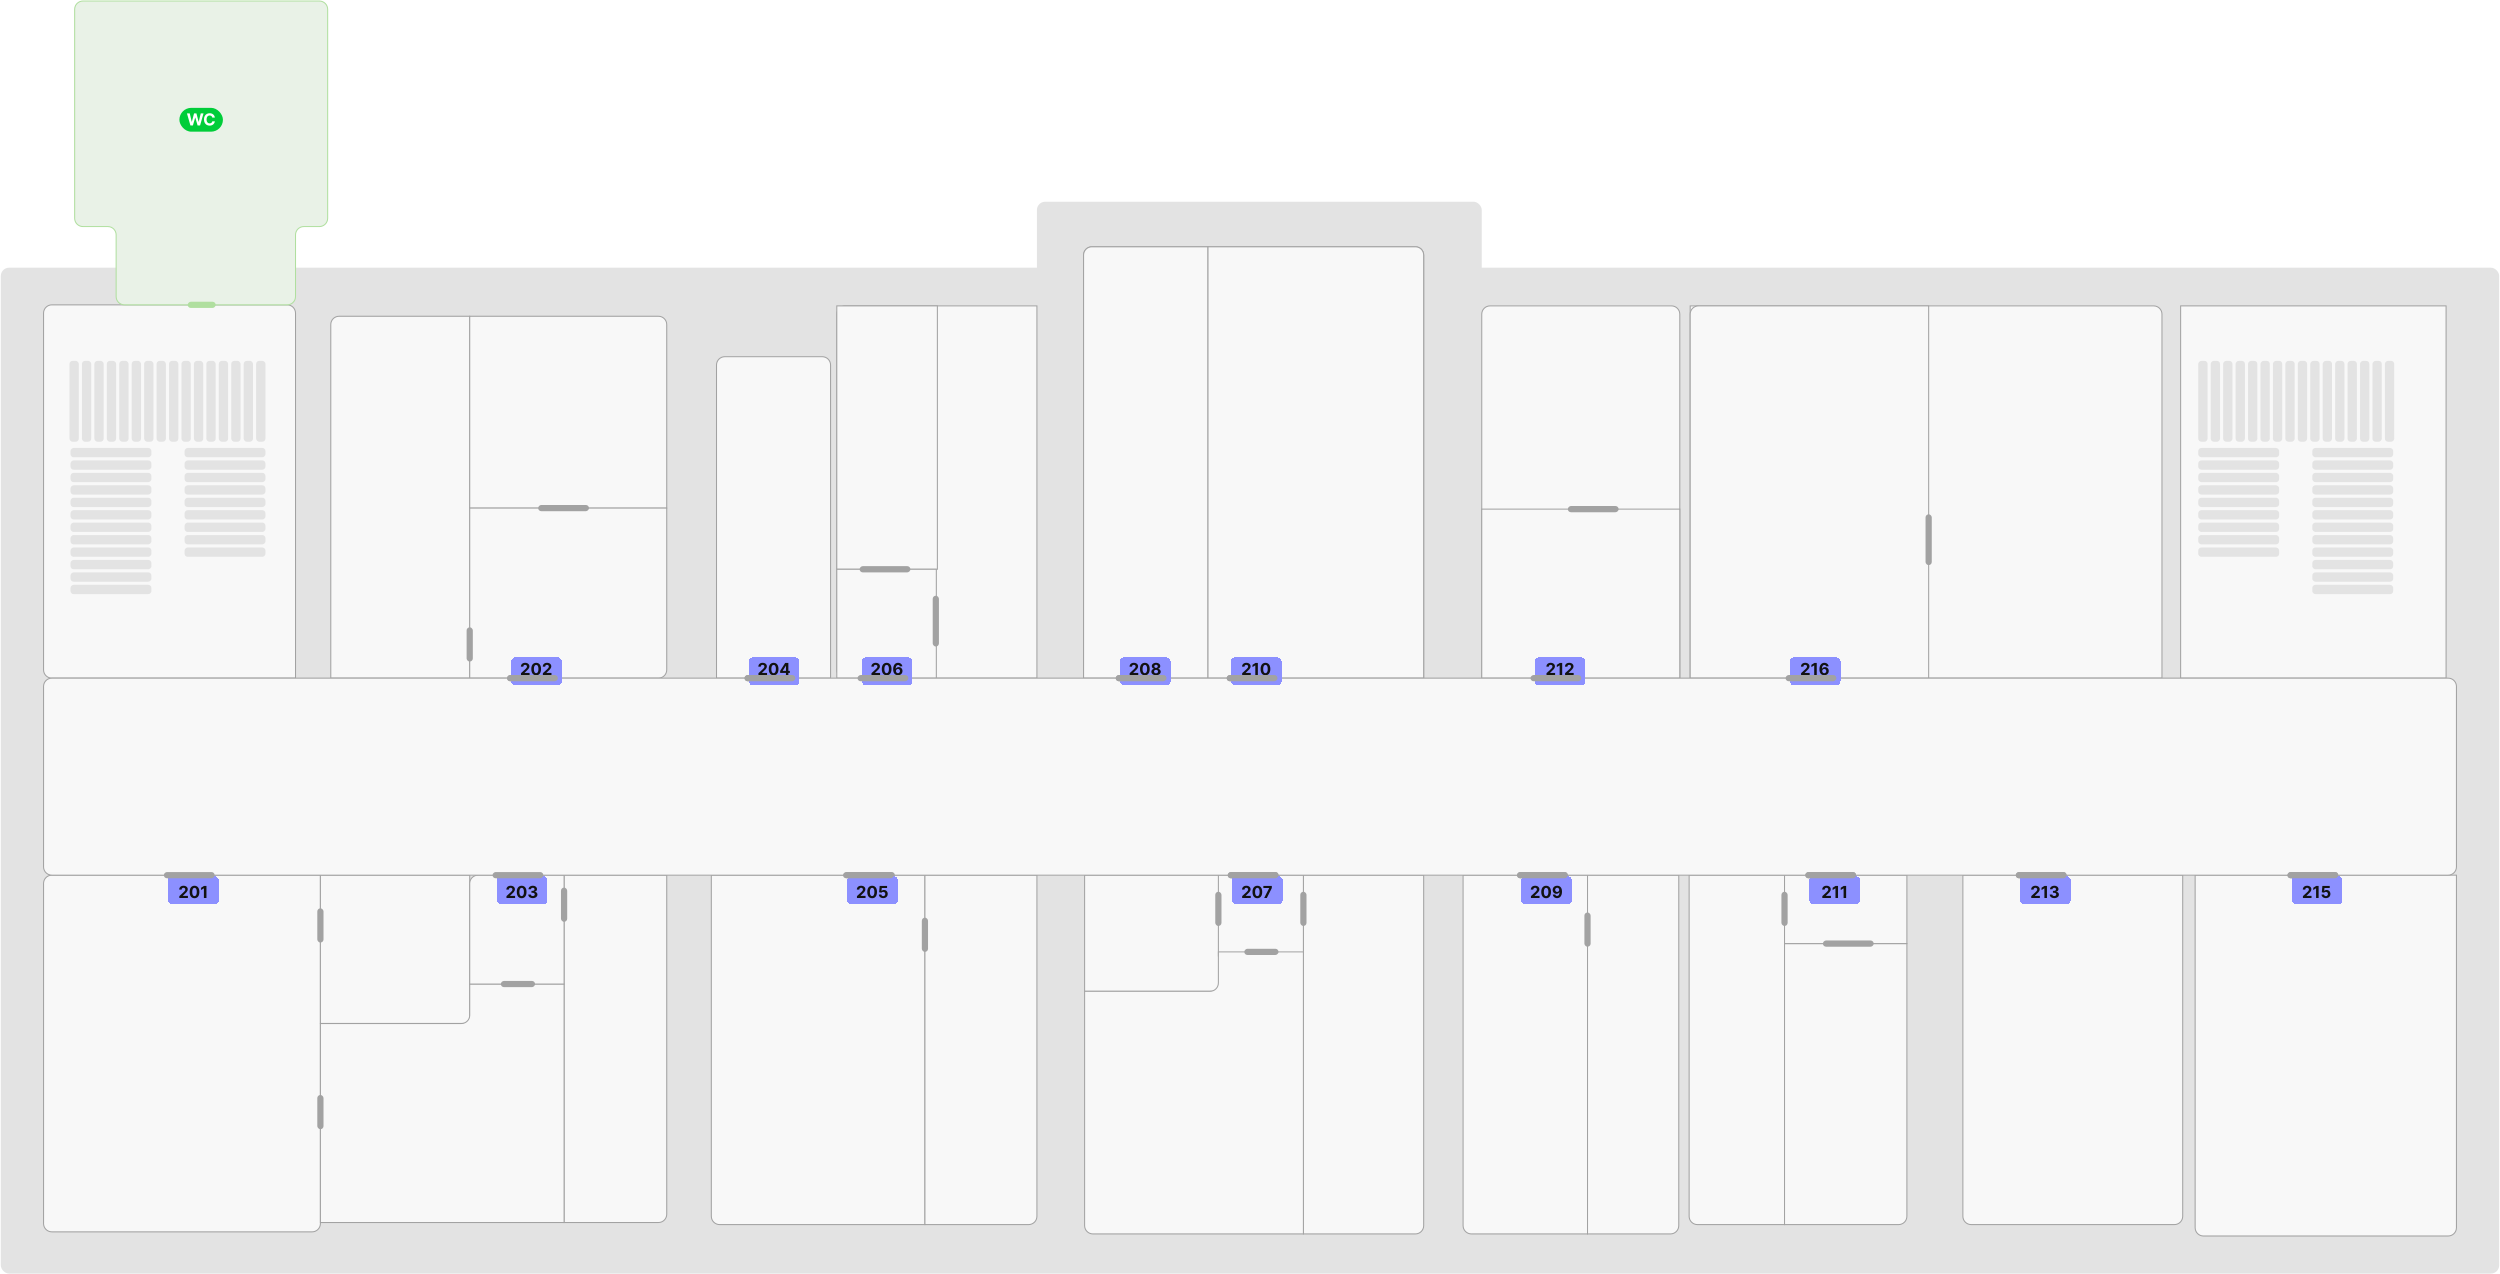 <?xml version="1.0" encoding="UTF-8"?> <svg xmlns="http://www.w3.org/2000/svg" width="2411" height="1229" viewBox="0 0 2411 1229" fill="none"> <rect x="0.773" y="258.17" width="2409.45" height="970.065" rx="8" fill="#E3E3E3"></rect> <rect x="1000" y="194.539" width="429" height="997.461" rx="8" fill="#E3E3E3"></rect> <path d="M42 302C42 297.582 45.582 294 50 294H277C281.418 294 285 297.582 285 302V654H50C45.582 654 42 650.418 42 646V302Z" fill="#F8F8F8" stroke="#A2A2A2"></path> <path d="M42 852C42 847.582 45.582 844 50 844H309V1180C309 1184.42 305.418 1188 301 1188H50C45.582 1188 42 1184.42 42 1180V852Z" fill="#F8F8F8" stroke="#A2A2A2"></path> <path d="M544 844H643V1171C643 1175.42 639.418 1179 635 1179H544V844Z" fill="#F8F8F8" stroke="#A2A2A2"></path> <path d="M686 844H892V1181H694C689.582 1181 686 1177.42 686 1173V844Z" fill="#F8F8F8" stroke="#A2A2A2"></path> <path d="M892 844H1000V1173C1000 1177.42 996.418 1181 992 1181H892V844Z" fill="#F8F8F8" stroke="#A2A2A2"></path> <path d="M1257 844H1373V1182C1373 1186.42 1369.42 1190 1365 1190H1257V844Z" fill="#F8F8F8" stroke="#A2A2A2"></path> <path d="M1411 844H1531V1190H1419C1414.58 1190 1411 1186.42 1411 1182V844Z" fill="#F8F8F8" stroke="#A2A2A2"></path> <path d="M1531 844H1619V1182C1619 1186.42 1615.42 1190 1611 1190H1531V844Z" fill="#F8F8F8" stroke="#A2A2A2"></path> <path d="M1629 844H1721V1181H1637C1632.58 1181 1629 1177.42 1629 1173V844Z" fill="#F8F8F8" stroke="#A2A2A2"></path> <path d="M1721 910H1839V1173C1839 1177.42 1835.42 1181 1831 1181H1721V910Z" fill="#F8F8F8" stroke="#A2A2A2"></path> <path d="M1721 844H1839V910H1721V844Z" fill="#F8F8F8" stroke="#A2A2A2"></path> <path d="M1893 844H2105V1173C2105 1177.42 2101.42 1181 2097 1181H1901C1896.58 1181 1893 1177.42 1893 1173V844Z" fill="#F8F8F8" stroke="#A2A2A2"></path> <path d="M2117 844H2369V1184C2369 1188.42 2365.42 1192 2361 1192H2125C2120.58 1192 2117 1188.42 2117 1184V844Z" fill="#F8F8F8" stroke="#A2A2A2"></path> <path d="M1046 844H1189V956H1046V844Z" fill="#F8F8F8" stroke="#A2A2A2"></path> <path d="M1175 844H1257V922H1175V844Z" fill="#F8F8F8" stroke="#A2A2A2"></path> <path d="M309 844H453V987H309V844Z" fill="#F8F8F8" stroke="#A2A2A2"></path> <path d="M309 987.086H445C449.418 987.086 453 983.504 453 979.086V949H544V1179H309V987.086Z" fill="#F8F8F8" stroke="#A2A2A2"></path> <path d="M1046 956H1167C1171.42 956 1175 952.418 1175 948V918H1257V1190H1054C1049.58 1190 1046 1186.42 1046 1182L1046 956Z" fill="#F8F8F8" stroke="#A2A2A2"></path> <path d="M453 852C453 847.582 456.582 844 461 844H544V949H453V852Z" fill="#F8F8F8" stroke="#A2A2A2"></path> <path d="M807 333V305V303C807 298.582 810.582 295 815 295H1000V654H815C810.582 654 807 650.418 807 646V333Z" fill="#F8F8F8" stroke="#A2A2A2"></path> <path d="M1045 305.904V246C1045 241.582 1048.58 238 1053 238H1178.03H1365C1369.42 238 1373 241.582 1373 246V654H1045V305.904Z" fill="#F8F8F8" stroke="#A2A2A2"></path> <path d="M319 313C319 308.582 322.582 305 327 305H453V654H319V313Z" fill="#F8F8F8" stroke="#A2A2A2"></path> <path d="M691 352C691 347.582 694.582 344 699 344L763.935 344H782.667H793C797.418 344 801 347.582 801 352V654H691V352Z" fill="#F8F8F8" stroke="#A2A2A2"></path> <path d="M1045 246C1045 241.582 1048.58 238 1053 238H1165V654H1045V246Z" fill="#F8F8F8" stroke="#A2A2A2"></path> <path d="M1165 238H1365C1369.42 238 1373 241.582 1373 246V654H1165V238Z" fill="#F8F8F8" stroke="#A2A2A2"></path> <path d="M1429 303C1429 298.582 1432.58 295 1437 295H1612C1616.42 295 1620 298.582 1620 303V654H1429V303Z" fill="#F8F8F8" stroke="#A2A2A2"></path> <path d="M1630 295H2077C2081.42 295 2085 298.582 2085 303V654H1630V295Z" fill="#F8F8F8" stroke="#A2A2A2"></path> <path d="M1429 491H1620V654H1429V491Z" fill="#F8F8F8" stroke="#A2A2A2"></path> <path d="M1630 303C1630 298.582 1633.58 295 1638 295H1860V654H1630V303Z" fill="#F8F8F8" stroke="#A2A2A2"></path> <path d="M2103 295H2359V654H2103V295Z" fill="#F8F8F8" stroke="#A2A2A2"></path> <path d="M807 295H904V549H807V295Z" fill="#F8F8F8" stroke="#A2A2A2"></path> <path d="M807 549H903V654H807V549Z" fill="#F8F8F8" stroke="#A2A2A2"></path> <path d="M453 305H635C639.418 305 643 308.582 643 313V490H453V305Z" fill="#F8F8F8" stroke="#A2A2A2"></path> <path d="M453 490H643V646C643 650.418 639.418 654 635 654H453V490Z" fill="#F8F8F8" stroke="#A2A2A2"></path> <rect x="146" y="432" width="9" height="78" rx="3" transform="rotate(90 146 432)" fill="#E3E3E3"></rect> <rect x="146" y="444" width="9" height="78" rx="3" transform="rotate(90 146 444)" fill="#E3E3E3"></rect> <rect x="146" y="456" width="9" height="78" rx="3" transform="rotate(90 146 456)" fill="#E3E3E3"></rect> <rect x="146" y="468" width="9" height="78" rx="3" transform="rotate(90 146 468)" fill="#E3E3E3"></rect> <rect x="146" y="480" width="9" height="78" rx="3" transform="rotate(90 146 480)" fill="#E3E3E3"></rect> <rect x="146" y="492" width="9" height="78" rx="3" transform="rotate(90 146 492)" fill="#E3E3E3"></rect> <rect x="146" y="504" width="9" height="78" rx="3" transform="rotate(90 146 504)" fill="#E3E3E3"></rect> <rect x="146" y="516" width="9" height="78" rx="3" transform="rotate(90 146 516)" fill="#E3E3E3"></rect> <rect x="146" y="528" width="9" height="78" rx="3" transform="rotate(90 146 528)" fill="#E3E3E3"></rect> <rect x="146" y="540" width="9" height="78" rx="3" transform="rotate(90 146 540)" fill="#E3E3E3"></rect> <rect x="146" y="552" width="9" height="78" rx="3" transform="rotate(90 146 552)" fill="#E3E3E3"></rect> <rect x="146" y="564" width="9" height="78" rx="3" transform="rotate(90 146 564)" fill="#E3E3E3"></rect> <rect x="256" y="432" width="9" height="78" rx="3" transform="rotate(90 256 432)" fill="#E3E3E3"></rect> <rect x="256" y="444" width="9" height="78" rx="3" transform="rotate(90 256 444)" fill="#E3E3E3"></rect> <rect x="256" y="456" width="9" height="78" rx="3" transform="rotate(90 256 456)" fill="#E3E3E3"></rect> <rect x="256" y="468" width="9" height="78" rx="3" transform="rotate(90 256 468)" fill="#E3E3E3"></rect> <rect x="256" y="480" width="9" height="78" rx="3" transform="rotate(90 256 480)" fill="#E3E3E3"></rect> <rect x="256" y="492" width="9" height="78" rx="3" transform="rotate(90 256 492)" fill="#E3E3E3"></rect> <rect x="256" y="504" width="9" height="78" rx="3" transform="rotate(90 256 504)" fill="#E3E3E3"></rect> <rect x="256" y="516" width="9" height="78" rx="3" transform="rotate(90 256 516)" fill="#E3E3E3"></rect> <rect x="256" y="528" width="9" height="78" rx="3" transform="rotate(90 256 528)" fill="#E3E3E3"></rect> <rect x="256" y="426" width="9" height="78" rx="3" transform="rotate(-180 256 426)" fill="#E3E3E3"></rect> <rect x="244" y="426" width="9" height="78" rx="3" transform="rotate(-180 244 426)" fill="#E3E3E3"></rect> <rect x="232" y="426" width="9" height="78" rx="3" transform="rotate(-180 232 426)" fill="#E3E3E3"></rect> <rect x="220" y="426" width="9" height="78" rx="3" transform="rotate(-180 220 426)" fill="#E3E3E3"></rect> <rect x="208" y="426" width="9" height="78" rx="3" transform="rotate(-180 208 426)" fill="#E3E3E3"></rect> <rect x="196" y="426" width="9" height="78" rx="3" transform="rotate(-180 196 426)" fill="#E3E3E3"></rect> <rect x="184" y="426" width="9" height="78" rx="3" transform="rotate(-180 184 426)" fill="#E3E3E3"></rect> <rect x="172" y="426" width="9" height="78" rx="3" transform="rotate(-180 172 426)" fill="#E3E3E3"></rect> <rect x="160" y="426" width="9" height="78" rx="3" transform="rotate(-180 160 426)" fill="#E3E3E3"></rect> <rect x="148" y="426" width="9" height="78" rx="3" transform="rotate(-180 148 426)" fill="#E3E3E3"></rect> <rect x="136" y="426" width="9" height="78" rx="3" transform="rotate(-180 136 426)" fill="#E3E3E3"></rect> <rect x="124" y="426" width="9" height="78" rx="3" transform="rotate(-180 124 426)" fill="#E3E3E3"></rect> <rect x="112" y="426" width="9" height="78" rx="3" transform="rotate(-180 112 426)" fill="#E3E3E3"></rect> <rect x="100" y="426" width="9" height="78" rx="3" transform="rotate(-180 100 426)" fill="#E3E3E3"></rect> <rect x="88" y="426" width="9" height="78" rx="3" transform="rotate(-180 88 426)" fill="#E3E3E3"></rect> <rect x="76" y="426" width="9" height="78" rx="3" transform="rotate(-180 76 426)" fill="#E3E3E3"></rect> <path d="M42 662C42 657.582 45.582 654 50 654H785.79H1406.81H2000.65H2361C2365.42 654 2369 657.582 2369 662V836C2369 840.418 2365.42 844 2361 844H50C45.582 844 42 840.418 42 836V662Z" fill="#F8F8F8" stroke="#A2A2A2"></path> <rect x="1863" y="545" width="6" height="49" rx="3" transform="rotate(-180 1863 545)" fill="#A2A2A2"></rect> <rect x="1561" y="488" width="6" height="49" rx="3" transform="rotate(90 1561 488)" fill="#A2A2A2"></rect> <rect x="1232" y="651" width="6" height="49" rx="3" transform="rotate(90 1232 651)" fill="#A2A2A2"></rect> <rect x="1125" y="651" width="6" height="49" rx="3" transform="rotate(90 1125 651)" fill="#A2A2A2"></rect> <rect x="767" y="651" width="6" height="49" rx="3" transform="rotate(90 767 651)" fill="#A2A2A2"></rect> <rect x="878" y="546" width="6" height="49" rx="3" transform="rotate(90 878 546)" fill="#A2A2A2"></rect> <rect x="905.5" y="623.5" width="6" height="49" rx="3" transform="rotate(-180 905.5 623.5)" fill="#A2A2A2"></rect> <rect x="489" y="657" width="6" height="49" rx="3" transform="rotate(-90 489 657)" fill="#A2A2A2"></rect> <rect x="814" y="847" width="6" height="49" rx="3" transform="rotate(-90 814 847)" fill="#A2A2A2"></rect> <rect x="1184" y="847" width="6" height="49" rx="3" transform="rotate(-90 1184 847)" fill="#A2A2A2"></rect> <rect x="1463" y="847" width="6" height="49" rx="3" transform="rotate(-90 1463 847)" fill="#A2A2A2"></rect> <rect x="1741" y="847" width="6" height="49" rx="3" transform="rotate(-90 1741 847)" fill="#A2A2A2"></rect> <rect x="1758" y="913" width="6" height="49" rx="3" transform="rotate(-90 1758 913)" fill="#A2A2A2"></rect> <rect x="1718" y="860" width="6" height="33" rx="3" fill="#A2A2A2"></rect> <rect x="1528" y="880" width="6" height="33" rx="3" fill="#A2A2A2"></rect> <rect x="1254" y="860" width="6" height="33" rx="3" fill="#A2A2A2"></rect> <rect x="1172" y="860" width="6" height="33" rx="3" fill="#A2A2A2"></rect> <rect x="889" y="885" width="6" height="33" rx="3" fill="#A2A2A2"></rect> <rect x="450" y="605" width="6" height="33" rx="3" fill="#A2A2A2"></rect> <rect x="541" y="856" width="6" height="33" rx="3" fill="#A2A2A2"></rect> <rect x="306" y="876" width="6" height="33" rx="3" fill="#A2A2A2"></rect> <rect x="306" y="1056" width="6" height="33" rx="3" fill="#A2A2A2"></rect> <rect x="516" y="946" width="6" height="33" rx="3" transform="rotate(90 516 946)" fill="#A2A2A2"></rect> <rect x="1233" y="915" width="6" height="33" rx="3" transform="rotate(90 1233 915)" fill="#A2A2A2"></rect> <rect x="1944" y="847" width="6" height="49" rx="3" transform="rotate(-90 1944 847)" fill="#A2A2A2"></rect> <rect x="2206" y="847" width="6" height="49" rx="3" transform="rotate(-90 2206 847)" fill="#A2A2A2"></rect> <rect x="519" y="493" width="6" height="49" rx="3" transform="rotate(-90 519 493)" fill="#A2A2A2"></rect> <rect width="9" height="78" rx="3" transform="matrix(7.57664e-08 1 1 -2.52181e-08 2230 432)" fill="#E3E3E3"></rect> <rect width="9" height="78" rx="3" transform="matrix(7.57664e-08 1 1 -2.52181e-08 2230 444)" fill="#E3E3E3"></rect> <rect width="9" height="78" rx="3" transform="matrix(7.57664e-08 1 1 -2.52181e-08 2230 456)" fill="#E3E3E3"></rect> <rect width="9" height="78" rx="3" transform="matrix(7.57664e-08 1 1 -2.52181e-08 2230 468)" fill="#E3E3E3"></rect> <rect width="9" height="78" rx="3" transform="matrix(7.57664e-08 1 1 -2.52181e-08 2230 480)" fill="#E3E3E3"></rect> <rect width="9" height="78" rx="3" transform="matrix(7.57664e-08 1 1 -2.52181e-08 2230 492)" fill="#E3E3E3"></rect> <rect width="9" height="78" rx="3" transform="matrix(7.57664e-08 1 1 -2.52181e-08 2230 504)" fill="#E3E3E3"></rect> <rect width="9" height="78" rx="3" transform="matrix(7.57664e-08 1 1 -2.52181e-08 2230 516)" fill="#E3E3E3"></rect> <rect width="9" height="78" rx="3" transform="matrix(7.57664e-08 1 1 -2.52181e-08 2230 528)" fill="#E3E3E3"></rect> <rect width="9" height="78" rx="3" transform="matrix(7.57664e-08 1 1 -2.52181e-08 2230 540)" fill="#E3E3E3"></rect> <rect width="9" height="78" rx="3" transform="matrix(7.57664e-08 1 1 -2.52181e-08 2230 552)" fill="#E3E3E3"></rect> <rect width="9" height="78" rx="3" transform="matrix(7.57664e-08 1 1 -2.52181e-08 2230 564)" fill="#E3E3E3"></rect> <rect width="9" height="78" rx="3" transform="matrix(7.57664e-08 1 1 -2.52181e-08 2120 432)" fill="#E3E3E3"></rect> <rect width="9" height="78" rx="3" transform="matrix(7.57664e-08 1 1 -2.52181e-08 2120 444)" fill="#E3E3E3"></rect> <rect width="9" height="78" rx="3" transform="matrix(7.57664e-08 1 1 -2.52181e-08 2120 456)" fill="#E3E3E3"></rect> <rect width="9" height="78" rx="3" transform="matrix(7.57664e-08 1 1 -2.52181e-08 2120 468)" fill="#E3E3E3"></rect> <rect width="9" height="78" rx="3" transform="matrix(7.57664e-08 1 1 -2.52181e-08 2120 480)" fill="#E3E3E3"></rect> <rect width="9" height="78" rx="3" transform="matrix(7.57664e-08 1 1 -2.52181e-08 2120 492)" fill="#E3E3E3"></rect> <rect width="9" height="78" rx="3" transform="matrix(7.57664e-08 1 1 -2.52181e-08 2120 504)" fill="#E3E3E3"></rect> <rect width="9" height="78" rx="3" transform="matrix(7.57664e-08 1 1 -2.52181e-08 2120 516)" fill="#E3E3E3"></rect> <rect width="9" height="78" rx="3" transform="matrix(7.57664e-08 1 1 -2.52181e-08 2120 528)" fill="#E3E3E3"></rect> <rect width="9" height="78" rx="3" transform="matrix(1 -1.19478e-07 -6.89295e-08 -1 2120 426)" fill="#E3E3E3"></rect> <rect width="9" height="78" rx="3" transform="matrix(1 -1.19478e-07 -6.89295e-08 -1 2132 426)" fill="#E3E3E3"></rect> <rect width="9" height="78" rx="3" transform="matrix(1 -1.19478e-07 -6.89295e-08 -1 2144 426)" fill="#E3E3E3"></rect> <rect width="9" height="78" rx="3" transform="matrix(1 -1.19478e-07 -6.89295e-08 -1 2156 426)" fill="#E3E3E3"></rect> <rect width="9" height="78" rx="3" transform="matrix(1 -1.19478e-07 -6.89295e-08 -1 2168 426)" fill="#E3E3E3"></rect> <rect width="9" height="78" rx="3" transform="matrix(1 -1.19478e-07 -6.89295e-08 -1 2180 426)" fill="#E3E3E3"></rect> <rect width="9" height="78" rx="3" transform="matrix(1 -1.19478e-07 -6.89295e-08 -1 2192 426)" fill="#E3E3E3"></rect> <rect width="9" height="78" rx="3" transform="matrix(1 -1.19478e-07 -6.89295e-08 -1 2204 426)" fill="#E3E3E3"></rect> <rect width="9" height="78" rx="3" transform="matrix(1 -1.19478e-07 -6.89295e-08 -1 2216 426)" fill="#E3E3E3"></rect> <rect width="9" height="78" rx="3" transform="matrix(1 -1.19478e-07 -6.89295e-08 -1 2228 426)" fill="#E3E3E3"></rect> <rect width="9" height="78" rx="3" transform="matrix(1 -1.19478e-07 -6.89295e-08 -1 2240 426)" fill="#E3E3E3"></rect> <rect width="9" height="78" rx="3" transform="matrix(1 -1.19478e-07 -6.89295e-08 -1 2252 426)" fill="#E3E3E3"></rect> <rect width="9" height="78" rx="3" transform="matrix(1 -1.19478e-07 -6.89295e-08 -1 2264 426)" fill="#E3E3E3"></rect> <rect width="9" height="78" rx="3" transform="matrix(1 -1.19478e-07 -6.89295e-08 -1 2276 426)" fill="#E3E3E3"></rect> <rect width="9" height="78" rx="3" transform="matrix(1 -1.19478e-07 -6.89295e-08 -1 2288 426)" fill="#E3E3E3"></rect> <rect width="9" height="78" rx="3" transform="matrix(1 -1.19478e-07 -6.89295e-08 -1 2300 426)" fill="#E3E3E3"></rect> <path d="M72 9C72 4.582 75.582 1 80 1H308C312.418 1 316 4.582 316 9V210.5C316 214.918 312.418 218.5 308 218.5H293C288.582 218.5 285 222.082 285 226.5V286C285 290.418 281.418 294 277 294H120C115.582 294 112 290.418 112 286V226.5C112 222.082 108.418 218.5 104 218.5H80C75.582 218.5 72 214.918 72 210.5V9Z" fill="#E9F2E7" stroke="#B0DF9F"></path> <rect x="173" y="104" width="42" height="23" rx="11.5" fill="#00CD39"></rect> <path d="M183.631 121L180.301 109.364H182.989L184.915 117.449H185.011L187.136 109.364H189.438L191.557 117.466H191.659L193.585 109.364H196.273L192.943 121H190.545L188.33 113.392H188.239L186.028 121H183.631ZM207.2 113.438H204.712C204.666 113.116 204.573 112.83 204.433 112.58C204.293 112.326 204.113 112.11 203.893 111.932C203.674 111.754 203.42 111.617 203.132 111.523C202.848 111.428 202.539 111.381 202.206 111.381C201.604 111.381 201.079 111.53 200.632 111.83C200.185 112.125 199.839 112.557 199.592 113.125C199.346 113.689 199.223 114.375 199.223 115.182C199.223 116.011 199.346 116.708 199.592 117.273C199.842 117.837 200.191 118.263 200.638 118.551C201.085 118.839 201.602 118.983 202.189 118.983C202.518 118.983 202.823 118.939 203.104 118.852C203.388 118.765 203.64 118.638 203.859 118.472C204.079 118.301 204.261 118.095 204.405 117.852C204.553 117.61 204.655 117.333 204.712 117.023L207.2 117.034C207.136 117.568 206.975 118.083 206.717 118.58C206.464 119.072 206.121 119.513 205.689 119.903C205.261 120.29 204.75 120.597 204.155 120.824C203.564 121.047 202.895 121.159 202.149 121.159C201.111 121.159 200.183 120.924 199.365 120.455C198.551 119.985 197.907 119.305 197.433 118.415C196.964 117.525 196.729 116.447 196.729 115.182C196.729 113.913 196.967 112.833 197.445 111.943C197.922 111.053 198.57 110.375 199.388 109.909C200.206 109.439 201.126 109.205 202.149 109.205C202.823 109.205 203.448 109.299 204.024 109.489C204.604 109.678 205.117 109.955 205.564 110.318C206.011 110.678 206.375 111.119 206.655 111.642C206.939 112.165 207.121 112.763 207.2 113.438Z" fill="white"></path> <rect x="208" y="291" width="6" height="27" rx="3" transform="rotate(90 208 291)" fill="#B0DF9F"></rect> <g filter="url(#filter0_d_340_1522)"> <rect x="158" y="841" width="49" height="27" rx="4" fill="#8C90FF" shape-rendering="crispEdges"></rect> <path d="M168.943 862V860.227L173.085 856.392C173.438 856.051 173.733 855.744 173.972 855.472C174.214 855.199 174.398 854.932 174.523 854.67C174.648 854.405 174.71 854.119 174.71 853.812C174.71 853.472 174.633 853.178 174.477 852.932C174.322 852.682 174.11 852.491 173.841 852.358C173.572 852.222 173.267 852.153 172.926 852.153C172.57 852.153 172.259 852.225 171.994 852.369C171.729 852.513 171.525 852.72 171.381 852.989C171.237 853.258 171.165 853.578 171.165 853.949H168.83C168.83 853.187 169.002 852.527 169.347 851.966C169.691 851.405 170.174 850.972 170.795 850.665C171.417 850.358 172.133 850.205 172.943 850.205C173.777 850.205 174.502 850.352 175.119 850.648C175.741 850.939 176.223 851.345 176.568 851.864C176.913 852.383 177.085 852.977 177.085 853.648C177.085 854.087 176.998 854.521 176.824 854.949C176.653 855.377 176.348 855.852 175.909 856.375C175.47 856.894 174.85 857.517 174.051 858.244L172.352 859.909V859.989H177.239V862H168.943ZM183.584 862.256C182.607 862.252 181.766 862.011 181.061 861.534C180.36 861.057 179.821 860.366 179.442 859.46C179.067 858.555 178.881 857.466 178.885 856.193C178.885 854.924 179.072 853.843 179.447 852.949C179.826 852.055 180.366 851.375 181.067 850.909C181.771 850.439 182.61 850.205 183.584 850.205C184.557 850.205 185.394 850.439 186.095 850.909C186.8 851.379 187.341 852.061 187.72 852.955C188.099 853.845 188.286 854.924 188.283 856.193C188.283 857.47 188.093 858.561 187.714 859.466C187.339 860.371 186.802 861.062 186.101 861.54C185.4 862.017 184.561 862.256 183.584 862.256ZM183.584 860.216C184.25 860.216 184.783 859.881 185.18 859.21C185.578 858.54 185.775 857.534 185.771 856.193C185.771 855.311 185.68 854.576 185.499 853.989C185.321 853.402 185.067 852.96 184.737 852.665C184.411 852.369 184.027 852.222 183.584 852.222C182.921 852.222 182.391 852.553 181.993 853.216C181.595 853.879 181.394 854.871 181.391 856.193C181.391 857.087 181.48 857.833 181.658 858.432C181.839 859.027 182.095 859.473 182.425 859.773C182.754 860.068 183.141 860.216 183.584 860.216ZM195.099 850.364V862H192.639V852.699H192.571L189.906 854.369V852.188L192.787 850.364H195.099Z" fill="#121212"></path> </g> <rect x="158" y="847" width="6" height="49" rx="3" transform="rotate(-90 158 847)" fill="#A2A2A2"></rect> <g filter="url(#filter1_d_340_1522)"> <rect x="475" y="841" width="49" height="27" rx="4" fill="#8C90FF" shape-rendering="crispEdges"></rect> <path d="M484.443 862V860.227L488.585 856.392C488.938 856.051 489.233 855.744 489.472 855.472C489.714 855.199 489.898 854.932 490.023 854.67C490.148 854.405 490.21 854.119 490.21 853.812C490.21 853.472 490.133 853.178 489.977 852.932C489.822 852.682 489.61 852.491 489.341 852.358C489.072 852.222 488.767 852.153 488.426 852.153C488.07 852.153 487.759 852.225 487.494 852.369C487.229 852.513 487.025 852.72 486.881 852.989C486.737 853.258 486.665 853.578 486.665 853.949H484.33C484.33 853.187 484.502 852.527 484.847 851.966C485.191 851.405 485.674 850.972 486.295 850.665C486.917 850.358 487.633 850.205 488.443 850.205C489.277 850.205 490.002 850.352 490.619 850.648C491.241 850.939 491.723 851.345 492.068 851.864C492.413 852.383 492.585 852.977 492.585 853.648C492.585 854.087 492.498 854.521 492.324 854.949C492.153 855.377 491.848 855.852 491.409 856.375C490.97 856.894 490.35 857.517 489.551 858.244L487.852 859.909V859.989H492.739V862H484.443ZM499.084 862.256C498.107 862.252 497.266 862.011 496.561 861.534C495.86 861.057 495.321 860.366 494.942 859.46C494.567 858.555 494.381 857.466 494.385 856.193C494.385 854.924 494.572 853.843 494.947 852.949C495.326 852.055 495.866 851.375 496.567 850.909C497.271 850.439 498.11 850.205 499.084 850.205C500.057 850.205 500.894 850.439 501.595 850.909C502.3 851.379 502.841 852.061 503.22 852.955C503.599 853.845 503.786 854.924 503.783 856.193C503.783 857.47 503.593 858.561 503.214 859.466C502.839 860.371 502.302 861.062 501.601 861.54C500.9 862.017 500.061 862.256 499.084 862.256ZM499.084 860.216C499.75 860.216 500.283 859.881 500.68 859.21C501.078 858.54 501.275 857.534 501.271 856.193C501.271 855.311 501.18 854.576 500.999 853.989C500.821 853.402 500.567 852.96 500.237 852.665C499.911 852.369 499.527 852.222 499.084 852.222C498.421 852.222 497.891 852.553 497.493 853.216C497.095 853.879 496.894 854.871 496.891 856.193C496.891 857.087 496.98 857.833 497.158 858.432C497.339 859.027 497.595 859.473 497.925 859.773C498.254 860.068 498.641 860.216 499.084 860.216ZM509.838 862.159C508.99 862.159 508.234 862.013 507.571 861.722C506.912 861.426 506.391 861.021 506.009 860.506C505.63 859.987 505.435 859.388 505.423 858.71H507.901C507.916 858.994 508.009 859.244 508.179 859.46C508.353 859.672 508.584 859.837 508.872 859.955C509.16 860.072 509.484 860.131 509.844 860.131C510.219 860.131 510.55 860.064 510.838 859.932C511.126 859.799 511.351 859.616 511.514 859.381C511.677 859.146 511.759 858.875 511.759 858.568C511.759 858.258 511.671 857.983 511.497 857.744C511.327 857.502 511.08 857.312 510.759 857.176C510.44 857.04 510.062 856.972 509.622 856.972H508.537V855.165H509.622C509.993 855.165 510.321 855.1 510.605 854.972C510.893 854.843 511.116 854.665 511.276 854.438C511.435 854.206 511.514 853.938 511.514 853.631C511.514 853.339 511.444 853.083 511.304 852.864C511.168 852.64 510.974 852.466 510.724 852.341C510.478 852.216 510.19 852.153 509.861 852.153C509.527 852.153 509.223 852.214 508.946 852.335C508.67 852.453 508.448 852.621 508.281 852.841C508.115 853.061 508.026 853.318 508.014 853.614H505.656C505.668 852.943 505.859 852.352 506.23 851.841C506.601 851.33 507.101 850.93 507.73 850.642C508.363 850.35 509.077 850.205 509.872 850.205C510.675 850.205 511.378 850.35 511.98 850.642C512.582 850.934 513.05 851.328 513.384 851.824C513.721 852.316 513.887 852.869 513.884 853.483C513.887 854.134 513.685 854.678 513.276 855.114C512.87 855.549 512.342 855.826 511.69 855.943V856.034C512.546 856.144 513.198 856.441 513.645 856.926C514.096 857.407 514.319 858.009 514.315 858.733C514.319 859.396 514.128 859.985 513.741 860.5C513.359 861.015 512.83 861.42 512.156 861.716C511.482 862.011 510.709 862.159 509.838 862.159Z" fill="#121212"></path> </g> <rect x="475" y="847" width="6" height="49" rx="3" transform="rotate(-90 475 847)" fill="#A2A2A2"></rect> <g filter="url(#filter2_d_340_1522)"> <rect x="813" y="841" width="49" height="27" rx="4" fill="#8C90FF" shape-rendering="crispEdges"></rect> <path d="M822.443 862V860.227L826.585 856.392C826.938 856.051 827.233 855.744 827.472 855.472C827.714 855.199 827.898 854.932 828.023 854.67C828.148 854.405 828.21 854.119 828.21 853.812C828.21 853.472 828.133 853.178 827.977 852.932C827.822 852.682 827.61 852.491 827.341 852.358C827.072 852.222 826.767 852.153 826.426 852.153C826.07 852.153 825.759 852.225 825.494 852.369C825.229 852.513 825.025 852.72 824.881 852.989C824.737 853.258 824.665 853.578 824.665 853.949H822.33C822.33 853.187 822.502 852.527 822.847 851.966C823.191 851.405 823.674 850.972 824.295 850.665C824.917 850.358 825.633 850.205 826.443 850.205C827.277 850.205 828.002 850.352 828.619 850.648C829.241 850.939 829.723 851.345 830.068 851.864C830.413 852.383 830.585 852.977 830.585 853.648C830.585 854.087 830.498 854.521 830.324 854.949C830.153 855.377 829.848 855.852 829.409 856.375C828.97 856.894 828.35 857.517 827.551 858.244L825.852 859.909V859.989H830.739V862H822.443ZM837.084 862.256C836.107 862.252 835.266 862.011 834.561 861.534C833.86 861.057 833.321 860.366 832.942 859.46C832.567 858.555 832.381 857.466 832.385 856.193C832.385 854.924 832.572 853.843 832.947 852.949C833.326 852.055 833.866 851.375 834.567 850.909C835.271 850.439 836.11 850.205 837.084 850.205C838.057 850.205 838.894 850.439 839.595 850.909C840.3 851.379 840.841 852.061 841.22 852.955C841.599 853.845 841.786 854.924 841.783 856.193C841.783 857.47 841.593 858.561 841.214 859.466C840.839 860.371 840.302 861.062 839.601 861.54C838.9 862.017 838.061 862.256 837.084 862.256ZM837.084 860.216C837.75 860.216 838.283 859.881 838.68 859.21C839.078 858.54 839.275 857.534 839.271 856.193C839.271 855.311 839.18 854.576 838.999 853.989C838.821 853.402 838.567 852.96 838.237 852.665C837.911 852.369 837.527 852.222 837.084 852.222C836.421 852.222 835.891 852.553 835.493 853.216C835.095 853.879 834.894 854.871 834.891 856.193C834.891 857.087 834.98 857.833 835.158 858.432C835.339 859.027 835.595 859.473 835.925 859.773C836.254 860.068 836.641 860.216 837.084 860.216ZM847.787 862.159C846.984 862.159 846.268 862.011 845.639 861.716C845.014 861.42 844.518 861.013 844.151 860.494C843.783 859.975 843.592 859.381 843.577 858.71H845.963C845.99 859.161 846.179 859.527 846.531 859.807C846.884 860.087 847.302 860.227 847.787 860.227C848.173 860.227 848.514 860.142 848.81 859.972C849.109 859.797 849.342 859.557 849.509 859.25C849.679 858.939 849.764 858.583 849.764 858.182C849.764 857.773 849.677 857.413 849.503 857.102C849.332 856.792 849.096 856.549 848.793 856.375C848.49 856.201 848.143 856.112 847.753 856.108C847.412 856.108 847.08 856.178 846.759 856.318C846.44 856.458 846.192 856.65 846.014 856.892L843.827 856.5L844.378 850.364H851.491V852.375H846.406L846.105 855.29H846.173C846.378 855.002 846.687 854.763 847.099 854.574C847.512 854.384 847.974 854.29 848.486 854.29C849.187 854.29 849.812 854.455 850.361 854.784C850.91 855.114 851.344 855.566 851.662 856.142C851.98 856.714 852.137 857.373 852.134 858.119C852.137 858.903 851.955 859.6 851.588 860.21C851.224 860.816 850.715 861.294 850.06 861.642C849.408 861.987 848.651 862.159 847.787 862.159Z" fill="#121212"></path> </g> <rect x="813" y="847" width="6" height="49" rx="3" transform="rotate(-90 813 847)" fill="#A2A2A2"></rect> <g filter="url(#filter3_d_340_1522)"> <rect x="1184" y="841" width="49" height="27" rx="4" fill="#8C90FF" shape-rendering="crispEdges"></rect> <path d="M1193.94 862V860.227L1198.09 856.392C1198.44 856.051 1198.73 855.744 1198.97 855.472C1199.21 855.199 1199.4 854.932 1199.52 854.67C1199.65 854.405 1199.71 854.119 1199.71 853.812C1199.71 853.472 1199.63 853.178 1199.48 852.932C1199.32 852.682 1199.11 852.491 1198.84 852.358C1198.57 852.222 1198.27 852.153 1197.93 852.153C1197.57 852.153 1197.26 852.225 1196.99 852.369C1196.73 852.513 1196.52 852.72 1196.38 852.989C1196.24 853.258 1196.16 853.578 1196.16 853.949H1193.83C1193.83 853.187 1194 852.527 1194.35 851.966C1194.69 851.405 1195.17 850.972 1195.8 850.665C1196.42 850.358 1197.13 850.205 1197.94 850.205C1198.78 850.205 1199.5 850.352 1200.12 850.648C1200.74 850.939 1201.22 851.345 1201.57 851.864C1201.91 852.383 1202.09 852.977 1202.09 853.648C1202.09 854.087 1202 854.521 1201.82 854.949C1201.65 855.377 1201.35 855.852 1200.91 856.375C1200.47 856.894 1199.85 857.517 1199.05 858.244L1197.35 859.909V859.989H1202.24V862H1193.94ZM1208.58 862.256C1207.61 862.252 1206.77 862.011 1206.06 861.534C1205.36 861.057 1204.82 860.366 1204.44 859.46C1204.07 858.555 1203.88 857.466 1203.88 856.193C1203.88 854.924 1204.07 853.843 1204.45 852.949C1204.83 852.055 1205.37 851.375 1206.07 850.909C1206.77 850.439 1207.61 850.205 1208.58 850.205C1209.56 850.205 1210.39 850.439 1211.1 850.909C1211.8 851.379 1212.34 852.061 1212.72 852.955C1213.1 853.845 1213.29 854.924 1213.28 856.193C1213.28 857.47 1213.09 858.561 1212.71 859.466C1212.34 860.371 1211.8 861.062 1211.1 861.54C1210.4 862.017 1209.56 862.256 1208.58 862.256ZM1208.58 860.216C1209.25 860.216 1209.78 859.881 1210.18 859.21C1210.58 858.54 1210.78 857.534 1210.77 856.193C1210.77 855.311 1210.68 854.576 1210.5 853.989C1210.32 853.402 1210.07 852.96 1209.74 852.665C1209.41 852.369 1209.03 852.222 1208.58 852.222C1207.92 852.222 1207.39 852.553 1206.99 853.216C1206.6 853.879 1206.39 854.871 1206.39 856.193C1206.39 857.087 1206.48 857.833 1206.66 858.432C1206.84 859.027 1207.1 859.473 1207.42 859.773C1207.75 860.068 1208.14 860.216 1208.58 860.216ZM1215.18 862L1220.01 852.455V852.375H1214.39V850.364H1222.55V852.403L1217.72 862H1215.18Z" fill="#121212"></path> </g> <rect x="1184" y="847" width="6" height="49" rx="3" transform="rotate(-90 1184 847)" fill="#A2A2A2"></rect> <g filter="url(#filter4_d_340_1522)"> <rect x="1463" y="841" width="49" height="27" rx="4" fill="#8C90FF" shape-rendering="crispEdges"></rect> <path d="M1472.44 862V860.227L1476.59 856.392C1476.94 856.051 1477.23 855.744 1477.47 855.472C1477.71 855.199 1477.9 854.932 1478.02 854.67C1478.15 854.405 1478.21 854.119 1478.21 853.812C1478.21 853.472 1478.13 853.178 1477.98 852.932C1477.82 852.682 1477.61 852.491 1477.34 852.358C1477.07 852.222 1476.77 852.153 1476.43 852.153C1476.07 852.153 1475.76 852.225 1475.49 852.369C1475.23 852.513 1475.02 852.72 1474.88 852.989C1474.74 853.258 1474.66 853.578 1474.66 853.949H1472.33C1472.33 853.187 1472.5 852.527 1472.85 851.966C1473.19 851.405 1473.67 850.972 1474.3 850.665C1474.92 850.358 1475.63 850.205 1476.44 850.205C1477.28 850.205 1478 850.352 1478.62 850.648C1479.24 850.939 1479.72 851.345 1480.07 851.864C1480.41 852.383 1480.59 852.977 1480.59 853.648C1480.59 854.087 1480.5 854.521 1480.32 854.949C1480.15 855.377 1479.85 855.852 1479.41 856.375C1478.97 856.894 1478.35 857.517 1477.55 858.244L1475.85 859.909V859.989H1480.74V862H1472.44ZM1487.08 862.256C1486.11 862.252 1485.27 862.011 1484.56 861.534C1483.86 861.057 1483.32 860.366 1482.94 859.46C1482.57 858.555 1482.38 857.466 1482.38 856.193C1482.38 854.924 1482.57 853.843 1482.95 852.949C1483.33 852.055 1483.87 851.375 1484.57 850.909C1485.27 850.439 1486.11 850.205 1487.08 850.205C1488.06 850.205 1488.89 850.439 1489.6 850.909C1490.3 851.379 1490.84 852.061 1491.22 852.955C1491.6 853.845 1491.79 854.924 1491.78 856.193C1491.78 857.47 1491.59 858.561 1491.21 859.466C1490.84 860.371 1490.3 861.062 1489.6 861.54C1488.9 862.017 1488.06 862.256 1487.08 862.256ZM1487.08 860.216C1487.75 860.216 1488.28 859.881 1488.68 859.21C1489.08 858.54 1489.28 857.534 1489.27 856.193C1489.27 855.311 1489.18 854.576 1489 853.989C1488.82 853.402 1488.57 852.96 1488.24 852.665C1487.91 852.369 1487.53 852.222 1487.08 852.222C1486.42 852.222 1485.89 852.553 1485.49 853.216C1485.1 853.879 1484.89 854.871 1484.89 856.193C1484.89 857.087 1484.98 857.833 1485.16 858.432C1485.34 859.027 1485.6 859.473 1485.92 859.773C1486.25 860.068 1486.64 860.216 1487.08 860.216ZM1497.75 850.205C1498.35 850.205 1498.92 850.305 1499.47 850.506C1500.03 850.706 1500.53 851.027 1500.96 851.466C1501.4 851.905 1501.75 852.489 1502 853.216C1502.26 853.939 1502.39 854.828 1502.39 855.881C1502.39 856.869 1502.28 857.752 1502.06 858.528C1501.84 859.301 1501.52 859.958 1501.11 860.5C1500.7 861.042 1500.2 861.455 1499.62 861.739C1499.03 862.019 1498.38 862.159 1497.66 862.159C1496.89 862.159 1496.2 862.009 1495.61 861.71C1495.01 861.407 1494.53 860.996 1494.17 860.477C1493.81 859.955 1493.59 859.367 1493.51 858.716H1495.94C1496.04 859.14 1496.23 859.47 1496.54 859.705C1496.84 859.936 1497.21 860.051 1497.66 860.051C1498.42 860.051 1499 859.722 1499.39 859.062C1499.78 858.4 1499.98 857.492 1499.99 856.341H1499.91C1499.73 856.682 1499.5 856.975 1499.2 857.222C1498.91 857.464 1498.57 857.652 1498.18 857.784C1497.81 857.917 1497.4 857.983 1496.97 857.983C1496.29 857.983 1495.68 857.822 1495.14 857.5C1494.6 857.178 1494.18 856.735 1493.87 856.17C1493.56 855.606 1493.4 854.962 1493.4 854.239C1493.4 853.458 1493.58 852.763 1493.94 852.153C1494.3 851.544 1494.81 851.066 1495.46 850.722C1496.12 850.373 1496.88 850.201 1497.75 850.205ZM1497.76 852.136C1497.38 852.136 1497.04 852.227 1496.74 852.409C1496.45 852.591 1496.21 852.835 1496.04 853.142C1495.87 853.449 1495.78 853.792 1495.79 854.17C1495.79 854.553 1495.87 854.898 1496.04 855.205C1496.21 855.508 1496.44 855.75 1496.73 855.932C1497.03 856.11 1497.36 856.199 1497.74 856.199C1498.03 856.199 1498.29 856.146 1498.53 856.04C1498.77 855.934 1498.98 855.788 1499.16 855.602C1499.34 855.413 1499.49 855.195 1499.59 854.949C1499.69 854.703 1499.74 854.441 1499.74 854.165C1499.74 853.797 1499.65 853.46 1499.48 853.153C1499.31 852.847 1499.07 852.6 1498.78 852.415C1498.48 852.229 1498.14 852.136 1497.76 852.136Z" fill="#121212"></path> </g> <rect x="1463" y="847" width="6" height="49" rx="3" transform="rotate(-90 1463 847)" fill="#A2A2A2"></rect> <g filter="url(#filter5_d_340_1522)"> <rect x="1741" y="841" width="49" height="27" rx="4" fill="#8C90FF" shape-rendering="crispEdges"></rect> <path d="M1753.44 862V860.227L1757.59 856.392C1757.94 856.051 1758.23 855.744 1758.47 855.472C1758.71 855.199 1758.9 854.932 1759.02 854.67C1759.15 854.405 1759.21 854.119 1759.21 853.812C1759.21 853.472 1759.13 853.178 1758.98 852.932C1758.82 852.682 1758.61 852.491 1758.34 852.358C1758.07 852.222 1757.77 852.153 1757.43 852.153C1757.07 852.153 1756.76 852.225 1756.49 852.369C1756.23 852.513 1756.02 852.72 1755.88 852.989C1755.74 853.258 1755.66 853.578 1755.66 853.949H1753.33C1753.33 853.187 1753.5 852.527 1753.85 851.966C1754.19 851.405 1754.67 850.972 1755.3 850.665C1755.92 850.358 1756.63 850.205 1757.44 850.205C1758.28 850.205 1759 850.352 1759.62 850.648C1760.24 850.939 1760.72 851.345 1761.07 851.864C1761.41 852.383 1761.59 852.977 1761.59 853.648C1761.59 854.087 1761.5 854.521 1761.32 854.949C1761.15 855.377 1760.85 855.852 1760.41 856.375C1759.97 856.894 1759.35 857.517 1758.55 858.244L1756.85 859.909V859.989H1761.74V862H1753.44ZM1768.58 850.364V862H1766.12V852.699H1766.06L1763.39 854.369V852.188L1766.27 850.364H1768.58ZM1776.41 850.364V862H1773.95V852.699H1773.88L1771.22 854.369V852.188L1774.1 850.364H1776.41Z" fill="#121212"></path> </g> <rect x="1741" y="847" width="6" height="49" rx="3" transform="rotate(-90 1741 847)" fill="#A2A2A2"></rect> <g filter="url(#filter6_d_340_1522)"> <rect x="1722" y="630" width="49" height="27" rx="4" fill="#8C90FF" shape-rendering="crispEdges"></rect> <path d="M1732.94 647V645.227L1737.09 641.392C1737.44 641.051 1737.73 640.744 1737.97 640.472C1738.21 640.199 1738.4 639.932 1738.52 639.67C1738.65 639.405 1738.71 639.119 1738.71 638.812C1738.71 638.472 1738.63 638.178 1738.48 637.932C1738.32 637.682 1738.11 637.491 1737.84 637.358C1737.57 637.222 1737.27 637.153 1736.93 637.153C1736.57 637.153 1736.26 637.225 1735.99 637.369C1735.73 637.513 1735.52 637.72 1735.38 637.989C1735.24 638.258 1735.16 638.578 1735.16 638.949H1732.83C1732.83 638.187 1733 637.527 1733.35 636.966C1733.69 636.405 1734.17 635.972 1734.8 635.665C1735.42 635.358 1736.13 635.205 1736.94 635.205C1737.78 635.205 1738.5 635.352 1739.12 635.648C1739.74 635.939 1740.22 636.345 1740.57 636.864C1740.91 637.383 1741.09 637.977 1741.09 638.648C1741.09 639.087 1741 639.521 1740.82 639.949C1740.65 640.377 1740.35 640.852 1739.91 641.375C1739.47 641.894 1738.85 642.517 1738.05 643.244L1736.35 644.909V644.989H1741.24V647H1732.94ZM1748.08 635.364V647H1745.62V637.699H1745.56L1742.89 639.369V637.188L1745.77 635.364H1748.08ZM1755.32 647.159C1754.72 647.155 1754.14 647.055 1753.58 646.858C1753.03 646.661 1752.53 646.341 1752.09 645.898C1751.65 645.455 1751.31 644.867 1751.05 644.136C1750.79 643.405 1750.67 642.508 1750.67 641.443C1750.67 640.466 1750.78 639.593 1751 638.824C1751.23 638.051 1751.54 637.396 1751.96 636.858C1752.37 636.32 1752.87 635.911 1753.45 635.631C1754.03 635.347 1754.68 635.205 1755.4 635.205C1756.18 635.205 1756.86 635.356 1757.46 635.659C1758.05 635.958 1758.53 636.366 1758.89 636.881C1759.25 637.396 1759.47 637.973 1759.55 638.614H1757.12C1757.03 638.208 1756.83 637.89 1756.53 637.659C1756.22 637.428 1755.85 637.312 1755.4 637.312C1754.64 637.312 1754.07 637.642 1753.67 638.301C1753.28 638.96 1753.08 639.856 1753.08 640.989H1753.16C1753.33 640.644 1753.57 640.35 1753.86 640.108C1754.16 639.862 1754.5 639.674 1754.88 639.545C1755.26 639.413 1755.66 639.347 1756.09 639.347C1756.78 639.347 1757.39 639.509 1757.93 639.835C1758.47 640.157 1758.89 640.6 1759.2 641.165C1759.51 641.729 1759.67 642.375 1759.67 643.102C1759.67 643.89 1759.48 644.591 1759.12 645.205C1758.75 645.818 1758.24 646.299 1757.59 646.648C1756.94 646.992 1756.18 647.163 1755.32 647.159ZM1755.3 645.227C1755.68 645.227 1756.02 645.136 1756.32 644.955C1756.62 644.773 1756.86 644.527 1757.03 644.216C1757.2 643.905 1757.28 643.557 1757.28 643.17C1757.28 642.784 1757.2 642.437 1757.03 642.131C1756.86 641.824 1756.63 641.58 1756.33 641.398C1756.04 641.216 1755.7 641.125 1755.32 641.125C1755.04 641.125 1754.77 641.178 1754.53 641.284C1754.29 641.39 1754.08 641.538 1753.9 641.727C1753.72 641.917 1753.58 642.136 1753.48 642.386C1753.38 642.633 1753.33 642.896 1753.33 643.176C1753.33 643.551 1753.41 643.894 1753.58 644.205C1753.76 644.515 1753.99 644.763 1754.29 644.949C1754.59 645.134 1754.93 645.227 1755.3 645.227Z" fill="#121212"></path> </g> <rect x="1722" y="657" width="6" height="49" rx="3" transform="rotate(-90 1722 657)" fill="#A2A2A2"></rect> <g filter="url(#filter7_d_340_1522)"> <rect x="1476" y="630" width="49" height="27" rx="4" fill="#8C90FF" shape-rendering="crispEdges"></rect> <path d="M1487.44 647V645.227L1491.59 641.392C1491.94 641.051 1492.23 640.744 1492.47 640.472C1492.71 640.199 1492.9 639.932 1493.02 639.67C1493.15 639.405 1493.21 639.119 1493.21 638.812C1493.21 638.472 1493.13 638.178 1492.98 637.932C1492.82 637.682 1492.61 637.491 1492.34 637.358C1492.07 637.222 1491.77 637.153 1491.43 637.153C1491.07 637.153 1490.76 637.225 1490.49 637.369C1490.23 637.513 1490.02 637.72 1489.88 637.989C1489.74 638.258 1489.66 638.578 1489.66 638.949H1487.33C1487.33 638.187 1487.5 637.527 1487.85 636.966C1488.19 636.405 1488.67 635.972 1489.3 635.665C1489.92 635.358 1490.63 635.205 1491.44 635.205C1492.28 635.205 1493 635.352 1493.62 635.648C1494.24 635.939 1494.72 636.345 1495.07 636.864C1495.41 637.383 1495.59 637.977 1495.59 638.648C1495.59 639.087 1495.5 639.521 1495.32 639.949C1495.15 640.377 1494.85 640.852 1494.41 641.375C1493.97 641.894 1493.35 642.517 1492.55 643.244L1490.85 644.909V644.989H1495.74V647H1487.44ZM1502.58 635.364V647H1500.12V637.699H1500.06L1497.39 639.369V637.188L1500.27 635.364H1502.58ZM1505.35 647V645.227L1509.49 641.392C1509.84 641.051 1510.14 640.744 1510.38 640.472C1510.62 640.199 1510.8 639.932 1510.93 639.67C1511.05 639.405 1511.12 639.119 1511.12 638.812C1511.12 638.472 1511.04 638.178 1510.88 637.932C1510.73 637.682 1510.52 637.491 1510.25 637.358C1509.98 637.222 1509.67 637.153 1509.33 637.153C1508.98 637.153 1508.67 637.225 1508.4 637.369C1508.14 637.513 1507.93 637.72 1507.79 637.989C1507.64 638.258 1507.57 638.578 1507.57 638.949H1505.24C1505.24 638.187 1505.41 637.527 1505.75 636.966C1506.1 636.405 1506.58 635.972 1507.2 635.665C1507.82 635.358 1508.54 635.205 1509.35 635.205C1510.18 635.205 1510.91 635.352 1511.53 635.648C1512.15 635.939 1512.63 636.345 1512.97 636.864C1513.32 637.383 1513.49 637.977 1513.49 638.648C1513.49 639.087 1513.4 639.521 1513.23 639.949C1513.06 640.377 1512.75 640.852 1512.32 641.375C1511.88 641.894 1511.26 642.517 1510.46 643.244L1508.76 644.909V644.989H1513.64V647H1505.35Z" fill="#121212"></path> </g> <rect x="1476" y="657" width="6" height="49" rx="3" transform="rotate(-90 1476 657)" fill="#A2A2A2"></rect> <g filter="url(#filter8_d_340_1522)"> <rect x="1183" y="630" width="49" height="27" rx="4" fill="#8C90FF" shape-rendering="crispEdges"></rect> <path d="M1193.94 647V645.227L1198.09 641.392C1198.44 641.051 1198.73 640.744 1198.97 640.472C1199.21 640.199 1199.4 639.932 1199.52 639.67C1199.65 639.405 1199.71 639.119 1199.71 638.812C1199.71 638.472 1199.63 638.178 1199.48 637.932C1199.32 637.682 1199.11 637.491 1198.84 637.358C1198.57 637.222 1198.27 637.153 1197.93 637.153C1197.57 637.153 1197.26 637.225 1196.99 637.369C1196.73 637.513 1196.52 637.72 1196.38 637.989C1196.24 638.258 1196.16 638.578 1196.16 638.949H1193.83C1193.83 638.187 1194 637.527 1194.35 636.966C1194.69 636.405 1195.17 635.972 1195.8 635.665C1196.42 635.358 1197.13 635.205 1197.94 635.205C1198.78 635.205 1199.5 635.352 1200.12 635.648C1200.74 635.939 1201.22 636.345 1201.57 636.864C1201.91 637.383 1202.09 637.977 1202.09 638.648C1202.09 639.087 1202 639.521 1201.82 639.949C1201.65 640.377 1201.35 640.852 1200.91 641.375C1200.47 641.894 1199.85 642.517 1199.05 643.244L1197.35 644.909V644.989H1202.24V647H1193.94ZM1209.08 635.364V647H1206.62V637.699H1206.56L1203.89 639.369V637.188L1206.77 635.364H1209.08ZM1216.41 647.256C1215.43 647.252 1214.59 647.011 1213.89 646.534C1213.19 646.057 1212.65 645.366 1212.27 644.46C1211.89 643.555 1211.71 642.466 1211.71 641.193C1211.71 639.924 1211.9 638.843 1212.28 637.949C1212.65 637.055 1213.19 636.375 1213.89 635.909C1214.6 635.439 1215.44 635.205 1216.41 635.205C1217.39 635.205 1218.22 635.439 1218.92 635.909C1219.63 636.379 1220.17 637.061 1220.55 637.955C1220.93 638.845 1221.11 639.924 1221.11 641.193C1221.11 642.47 1220.92 643.561 1220.54 644.466C1220.17 645.371 1219.63 646.062 1218.93 646.54C1218.23 647.017 1217.39 647.256 1216.41 647.256ZM1216.41 645.216C1217.08 645.216 1217.61 644.881 1218.01 644.21C1218.41 643.54 1218.6 642.534 1218.6 641.193C1218.6 640.311 1218.51 639.576 1218.33 638.989C1218.15 638.402 1217.89 637.96 1217.57 637.665C1217.24 637.369 1216.86 637.222 1216.41 637.222C1215.75 637.222 1215.22 637.553 1214.82 638.216C1214.42 638.879 1214.22 639.871 1214.22 641.193C1214.22 642.087 1214.31 642.833 1214.49 643.432C1214.67 644.027 1214.92 644.473 1215.25 644.773C1215.58 645.068 1215.97 645.216 1216.41 645.216Z" fill="#121212"></path> </g> <rect x="1183" y="657" width="6" height="49" rx="3" transform="rotate(-90 1183 657)" fill="#A2A2A2"></rect> <g filter="url(#filter9_d_340_1522)"> <rect x="1076" y="630" width="49" height="27" rx="4" fill="#8C90FF" shape-rendering="crispEdges"></rect> <path d="M1085.44 647V645.227L1089.59 641.392C1089.94 641.051 1090.23 640.744 1090.47 640.472C1090.71 640.199 1090.9 639.932 1091.02 639.67C1091.15 639.405 1091.21 639.119 1091.21 638.812C1091.21 638.472 1091.13 638.178 1090.98 637.932C1090.82 637.682 1090.61 637.491 1090.34 637.358C1090.07 637.222 1089.77 637.153 1089.43 637.153C1089.07 637.153 1088.76 637.225 1088.49 637.369C1088.23 637.513 1088.02 637.72 1087.88 637.989C1087.74 638.258 1087.66 638.578 1087.66 638.949H1085.33C1085.33 638.187 1085.5 637.527 1085.85 636.966C1086.19 636.405 1086.67 635.972 1087.3 635.665C1087.92 635.358 1088.63 635.205 1089.44 635.205C1090.28 635.205 1091 635.352 1091.62 635.648C1092.24 635.939 1092.72 636.345 1093.07 636.864C1093.41 637.383 1093.59 637.977 1093.59 638.648C1093.59 639.087 1093.5 639.521 1093.32 639.949C1093.15 640.377 1092.85 640.852 1092.41 641.375C1091.97 641.894 1091.35 642.517 1090.55 643.244L1088.85 644.909V644.989H1093.74V647H1085.44ZM1100.08 647.256C1099.11 647.252 1098.27 647.011 1097.56 646.534C1096.86 646.057 1096.32 645.366 1095.94 644.46C1095.57 643.555 1095.38 642.466 1095.38 641.193C1095.38 639.924 1095.57 638.843 1095.95 637.949C1096.33 637.055 1096.87 636.375 1097.57 635.909C1098.27 635.439 1099.11 635.205 1100.08 635.205C1101.06 635.205 1101.89 635.439 1102.6 635.909C1103.3 636.379 1103.84 637.061 1104.22 637.955C1104.6 638.845 1104.79 639.924 1104.78 641.193C1104.78 642.47 1104.59 643.561 1104.21 644.466C1103.84 645.371 1103.3 646.062 1102.6 646.54C1101.9 647.017 1101.06 647.256 1100.08 647.256ZM1100.08 645.216C1100.75 645.216 1101.28 644.881 1101.68 644.21C1102.08 643.54 1102.28 642.534 1102.27 641.193C1102.27 640.311 1102.18 639.576 1102 638.989C1101.82 638.402 1101.57 637.96 1101.24 637.665C1100.91 637.369 1100.53 637.222 1100.08 637.222C1099.42 637.222 1098.89 637.553 1098.49 638.216C1098.1 638.879 1097.89 639.871 1097.89 641.193C1097.89 642.087 1097.98 642.833 1098.16 643.432C1098.34 644.027 1098.6 644.473 1098.92 644.773C1099.25 645.068 1099.64 645.216 1100.08 645.216ZM1110.88 647.159C1110 647.159 1109.22 647.017 1108.54 646.733C1107.86 646.445 1107.33 646.053 1106.95 645.557C1106.56 645.061 1106.37 644.498 1106.37 643.869C1106.37 643.384 1106.48 642.939 1106.7 642.534C1106.92 642.125 1107.22 641.786 1107.61 641.517C1107.99 641.244 1108.42 641.07 1108.89 640.994V640.915C1108.27 640.79 1107.76 640.489 1107.38 640.011C1106.99 639.53 1106.8 638.972 1106.8 638.335C1106.8 637.733 1106.97 637.197 1107.33 636.727C1107.68 636.254 1108.16 635.883 1108.78 635.614C1109.39 635.341 1110.09 635.205 1110.88 635.205C1111.66 635.205 1112.36 635.341 1112.97 635.614C1113.59 635.886 1114.08 636.259 1114.43 636.733C1114.78 637.203 1114.96 637.737 1114.96 638.335C1114.96 638.975 1114.76 639.534 1114.37 640.011C1113.98 640.489 1113.48 640.79 1112.87 640.915V640.994C1113.34 641.07 1113.76 641.244 1114.14 641.517C1114.52 641.786 1114.82 642.125 1115.05 642.534C1115.28 642.939 1115.39 643.384 1115.39 643.869C1115.39 644.498 1115.2 645.061 1114.81 645.557C1114.42 646.053 1113.89 646.445 1113.21 646.733C1112.53 647.017 1111.75 647.159 1110.88 647.159ZM1110.88 645.352C1111.27 645.352 1111.61 645.282 1111.9 645.142C1112.19 644.998 1112.42 644.801 1112.58 644.551C1112.75 644.297 1112.83 644.006 1112.83 643.676C1112.83 643.339 1112.75 643.042 1112.58 642.784C1112.41 642.523 1112.18 642.318 1111.88 642.17C1111.59 642.019 1111.26 641.943 1110.88 641.943C1110.5 641.943 1110.17 642.019 1109.87 642.17C1109.58 642.318 1109.34 642.523 1109.17 642.784C1109.01 643.042 1108.92 643.339 1108.92 643.676C1108.92 644.006 1109 644.297 1109.17 644.551C1109.33 644.801 1109.56 644.998 1109.86 645.142C1110.15 645.282 1110.49 645.352 1110.88 645.352ZM1110.88 640.153C1111.2 640.153 1111.49 640.087 1111.75 639.955C1112 639.822 1112.2 639.638 1112.34 639.403C1112.49 639.169 1112.56 638.898 1112.56 638.591C1112.56 638.288 1112.49 638.023 1112.34 637.795C1112.2 637.564 1112 637.384 1111.75 637.256C1111.5 637.123 1111.21 637.057 1110.88 637.057C1110.55 637.057 1110.26 637.123 1110 637.256C1109.75 637.384 1109.55 637.564 1109.41 637.795C1109.27 638.023 1109.2 638.288 1109.2 638.591C1109.2 638.898 1109.27 639.169 1109.41 639.403C1109.56 639.638 1109.75 639.822 1110.01 639.955C1110.26 640.087 1110.55 640.153 1110.88 640.153Z" fill="#121212"></path> </g> <rect x="1076" y="657" width="6" height="49" rx="3" transform="rotate(-90 1076 657)" fill="#A2A2A2"></rect> <g filter="url(#filter10_d_340_1522)"> <rect x="827" y="630" width="49" height="27" rx="4" fill="#8C90FF" shape-rendering="crispEdges"></rect> <path d="M836.443 647V645.227L840.585 641.392C840.938 641.051 841.233 640.744 841.472 640.472C841.714 640.199 841.898 639.932 842.023 639.67C842.148 639.405 842.21 639.119 842.21 638.812C842.21 638.472 842.133 638.178 841.977 637.932C841.822 637.682 841.61 637.491 841.341 637.358C841.072 637.222 840.767 637.153 840.426 637.153C840.07 637.153 839.759 637.225 839.494 637.369C839.229 637.513 839.025 637.72 838.881 637.989C838.737 638.258 838.665 638.578 838.665 638.949H836.33C836.33 638.187 836.502 637.527 836.847 636.966C837.191 636.405 837.674 635.972 838.295 635.665C838.917 635.358 839.633 635.205 840.443 635.205C841.277 635.205 842.002 635.352 842.619 635.648C843.241 635.939 843.723 636.345 844.068 636.864C844.413 637.383 844.585 637.977 844.585 638.648C844.585 639.087 844.498 639.521 844.324 639.949C844.153 640.377 843.848 640.852 843.409 641.375C842.97 641.894 842.35 642.517 841.551 643.244L839.852 644.909V644.989H844.739V647H836.443ZM851.084 647.256C850.107 647.252 849.266 647.011 848.561 646.534C847.86 646.057 847.321 645.366 846.942 644.46C846.567 643.555 846.381 642.466 846.385 641.193C846.385 639.924 846.572 638.843 846.947 637.949C847.326 637.055 847.866 636.375 848.567 635.909C849.271 635.439 850.11 635.205 851.084 635.205C852.057 635.205 852.894 635.439 853.595 635.909C854.3 636.379 854.841 637.061 855.22 637.955C855.599 638.845 855.786 639.924 855.783 641.193C855.783 642.47 855.593 643.561 855.214 644.466C854.839 645.371 854.302 646.062 853.601 646.54C852.9 647.017 852.061 647.256 851.084 647.256ZM851.084 645.216C851.75 645.216 852.283 644.881 852.68 644.21C853.078 643.54 853.275 642.534 853.271 641.193C853.271 640.311 853.18 639.576 852.999 638.989C852.821 638.402 852.567 637.96 852.237 637.665C851.911 637.369 851.527 637.222 851.084 637.222C850.421 637.222 849.891 637.553 849.493 638.216C849.095 638.879 848.894 639.871 848.891 641.193C848.891 642.087 848.98 642.833 849.158 643.432C849.339 644.027 849.595 644.473 849.925 644.773C850.254 645.068 850.641 645.216 851.084 645.216ZM862.003 647.159C861.404 647.155 860.827 647.055 860.27 646.858C859.717 646.661 859.221 646.341 858.781 645.898C858.342 645.455 857.993 644.867 857.736 644.136C857.482 643.405 857.355 642.508 857.355 641.443C857.359 640.466 857.471 639.593 857.69 638.824C857.914 638.051 858.232 637.396 858.645 636.858C859.062 636.32 859.56 635.911 860.139 635.631C860.719 635.347 861.368 635.205 862.088 635.205C862.865 635.205 863.55 635.356 864.145 635.659C864.74 635.958 865.217 636.366 865.577 636.881C865.94 637.396 866.16 637.973 866.236 638.614H863.81C863.715 638.208 863.516 637.89 863.213 637.659C862.91 637.428 862.535 637.312 862.088 637.312C861.33 637.312 860.755 637.642 860.361 638.301C859.971 638.96 859.772 639.856 859.764 640.989H859.844C860.018 640.644 860.253 640.35 860.548 640.108C860.848 639.862 861.187 639.674 861.565 639.545C861.948 639.413 862.351 639.347 862.776 639.347C863.465 639.347 864.079 639.509 864.616 639.835C865.154 640.157 865.579 640.6 865.889 641.165C866.2 641.729 866.355 642.375 866.355 643.102C866.355 643.89 866.171 644.591 865.804 645.205C865.44 645.818 864.931 646.299 864.276 646.648C863.624 646.992 862.866 647.163 862.003 647.159ZM861.991 645.227C862.37 645.227 862.709 645.136 863.009 644.955C863.308 644.773 863.543 644.527 863.713 644.216C863.884 643.905 863.969 643.557 863.969 643.17C863.969 642.784 863.884 642.437 863.713 642.131C863.546 641.824 863.315 641.58 863.02 641.398C862.724 641.216 862.387 641.125 862.009 641.125C861.724 641.125 861.461 641.178 861.219 641.284C860.98 641.39 860.77 641.538 860.588 641.727C860.41 641.917 860.27 642.136 860.168 642.386C860.065 642.633 860.014 642.896 860.014 643.176C860.014 643.551 860.099 643.894 860.27 644.205C860.444 644.515 860.679 644.763 860.974 644.949C861.274 645.134 861.613 645.227 861.991 645.227Z" fill="#121212"></path> </g> <rect x="827" y="657" width="6" height="49" rx="3" transform="rotate(-90 827 657)" fill="#A2A2A2"></rect> <g filter="url(#filter11_d_340_1522)"> <rect x="718" y="630" width="49" height="27" rx="4" fill="#8C90FF" shape-rendering="crispEdges"></rect> <path d="M727.443 647V645.227L731.585 641.392C731.938 641.051 732.233 640.744 732.472 640.472C732.714 640.199 732.898 639.932 733.023 639.67C733.148 639.405 733.21 639.119 733.21 638.812C733.21 638.472 733.133 638.178 732.977 637.932C732.822 637.682 732.61 637.491 732.341 637.358C732.072 637.222 731.767 637.153 731.426 637.153C731.07 637.153 730.759 637.225 730.494 637.369C730.229 637.513 730.025 637.72 729.881 637.989C729.737 638.258 729.665 638.578 729.665 638.949H727.33C727.33 638.187 727.502 637.527 727.847 636.966C728.191 636.405 728.674 635.972 729.295 635.665C729.917 635.358 730.633 635.205 731.443 635.205C732.277 635.205 733.002 635.352 733.619 635.648C734.241 635.939 734.723 636.345 735.068 636.864C735.413 637.383 735.585 637.977 735.585 638.648C735.585 639.087 735.498 639.521 735.324 639.949C735.153 640.377 734.848 640.852 734.409 641.375C733.97 641.894 733.35 642.517 732.551 643.244L730.852 644.909V644.989H735.739V647H727.443ZM742.084 647.256C741.107 647.252 740.266 647.011 739.561 646.534C738.86 646.057 738.321 645.366 737.942 644.46C737.567 643.555 737.381 642.466 737.385 641.193C737.385 639.924 737.572 638.843 737.947 637.949C738.326 637.055 738.866 636.375 739.567 635.909C740.271 635.439 741.11 635.205 742.084 635.205C743.057 635.205 743.894 635.439 744.595 635.909C745.3 636.379 745.841 637.061 746.22 637.955C746.599 638.845 746.786 639.924 746.783 641.193C746.783 642.47 746.593 643.561 746.214 644.466C745.839 645.371 745.302 646.062 744.601 646.54C743.9 647.017 743.061 647.256 742.084 647.256ZM742.084 645.216C742.75 645.216 743.283 644.881 743.68 644.21C744.078 643.54 744.275 642.534 744.271 641.193C744.271 640.311 744.18 639.576 743.999 638.989C743.821 638.402 743.567 637.96 743.237 637.665C742.911 637.369 742.527 637.222 742.084 637.222C741.421 637.222 740.891 637.553 740.493 638.216C740.095 638.879 739.894 639.871 739.891 641.193C739.891 642.087 739.98 642.833 740.158 643.432C740.339 644.027 740.595 644.473 740.925 644.773C741.254 645.068 741.641 645.216 742.084 645.216ZM748.361 644.955V643.017L753.219 635.364H754.889V638.045H753.901L750.838 642.892V642.983H757.741V644.955H748.361ZM753.946 647V644.364L753.991 643.506V635.364H756.298V647H753.946Z" fill="#121212"></path> </g> <rect x="718" y="657" width="6" height="49" rx="3" transform="rotate(-90 718 657)" fill="#A2A2A2"></rect> <g filter="url(#filter12_d_340_1522)"> <rect x="489" y="630" width="49" height="27" rx="4" fill="#8C90FF" shape-rendering="crispEdges"></rect> <path d="M498.443 647V645.227L502.585 641.392C502.938 641.051 503.233 640.744 503.472 640.472C503.714 640.199 503.898 639.932 504.023 639.67C504.148 639.405 504.21 639.119 504.21 638.812C504.21 638.472 504.133 638.178 503.977 637.932C503.822 637.682 503.61 637.491 503.341 637.358C503.072 637.222 502.767 637.153 502.426 637.153C502.07 637.153 501.759 637.225 501.494 637.369C501.229 637.513 501.025 637.72 500.881 637.989C500.737 638.258 500.665 638.578 500.665 638.949H498.33C498.33 638.187 498.502 637.527 498.847 636.966C499.191 636.405 499.674 635.972 500.295 635.665C500.917 635.358 501.633 635.205 502.443 635.205C503.277 635.205 504.002 635.352 504.619 635.648C505.241 635.939 505.723 636.345 506.068 636.864C506.413 637.383 506.585 637.977 506.585 638.648C506.585 639.087 506.498 639.521 506.324 639.949C506.153 640.377 505.848 640.852 505.409 641.375C504.97 641.894 504.35 642.517 503.551 643.244L501.852 644.909V644.989H506.739V647H498.443ZM513.084 647.256C512.107 647.252 511.266 647.011 510.561 646.534C509.86 646.057 509.321 645.366 508.942 644.46C508.567 643.555 508.381 642.466 508.385 641.193C508.385 639.924 508.572 638.843 508.947 637.949C509.326 637.055 509.866 636.375 510.567 635.909C511.271 635.439 512.11 635.205 513.084 635.205C514.057 635.205 514.894 635.439 515.595 635.909C516.3 636.379 516.841 637.061 517.22 637.955C517.599 638.845 517.786 639.924 517.783 641.193C517.783 642.47 517.593 643.561 517.214 644.466C516.839 645.371 516.302 646.062 515.601 646.54C514.9 647.017 514.061 647.256 513.084 647.256ZM513.084 645.216C513.75 645.216 514.283 644.881 514.68 644.21C515.078 643.54 515.275 642.534 515.271 641.193C515.271 640.311 515.18 639.576 514.999 638.989C514.821 638.402 514.567 637.96 514.237 637.665C513.911 637.369 513.527 637.222 513.084 637.222C512.421 637.222 511.891 637.553 511.493 638.216C511.095 638.879 510.894 639.871 510.891 641.193C510.891 642.087 510.98 642.833 511.158 643.432C511.339 644.027 511.595 644.473 511.925 644.773C512.254 645.068 512.641 645.216 513.084 645.216ZM519.537 647V645.227L523.679 641.392C524.031 641.051 524.327 640.744 524.565 640.472C524.808 640.199 524.991 639.932 525.116 639.67C525.241 639.405 525.304 639.119 525.304 638.812C525.304 638.472 525.226 638.178 525.071 637.932C524.916 637.682 524.704 637.491 524.435 637.358C524.166 637.222 523.861 637.153 523.52 637.153C523.164 637.153 522.853 637.225 522.588 637.369C522.323 637.513 522.118 637.72 521.974 637.989C521.83 638.258 521.759 638.578 521.759 638.949H519.423C519.423 638.187 519.596 637.527 519.94 636.966C520.285 636.405 520.768 635.972 521.389 635.665C522.01 635.358 522.726 635.205 523.537 635.205C524.37 635.205 525.096 635.352 525.713 635.648C526.334 635.939 526.817 636.345 527.162 636.864C527.507 637.383 527.679 637.977 527.679 638.648C527.679 639.087 527.592 639.521 527.418 639.949C527.247 640.377 526.942 640.852 526.503 641.375C526.063 641.894 525.444 642.517 524.645 643.244L522.946 644.909V644.989H527.832V647H519.537Z" fill="#121212"></path> </g> <rect x="489" y="657" width="6" height="49" rx="3" transform="rotate(-90 489 657)" fill="#A2A2A2"></rect> <g filter="url(#filter13_d_340_1522)"> <rect x="1944" y="841" width="49" height="27" rx="4" fill="#8C90FF" shape-rendering="crispEdges"></rect> <path d="M1954.94 862V860.227L1959.09 856.392C1959.44 856.051 1959.73 855.744 1959.97 855.472C1960.21 855.199 1960.4 854.932 1960.52 854.67C1960.65 854.405 1960.71 854.119 1960.71 853.812C1960.71 853.472 1960.63 853.178 1960.48 852.932C1960.32 852.682 1960.11 852.491 1959.84 852.358C1959.57 852.222 1959.27 852.153 1958.93 852.153C1958.57 852.153 1958.26 852.225 1957.99 852.369C1957.73 852.513 1957.52 852.72 1957.38 852.989C1957.24 853.258 1957.16 853.578 1957.16 853.949H1954.83C1954.83 853.187 1955 852.527 1955.35 851.966C1955.69 851.405 1956.17 850.972 1956.8 850.665C1957.42 850.358 1958.13 850.205 1958.94 850.205C1959.78 850.205 1960.5 850.352 1961.12 850.648C1961.74 850.939 1962.22 851.345 1962.57 851.864C1962.91 852.383 1963.09 852.977 1963.09 853.648C1963.09 854.087 1963 854.521 1962.82 854.949C1962.65 855.377 1962.35 855.852 1961.91 856.375C1961.47 856.894 1960.85 857.517 1960.05 858.244L1958.35 859.909V859.989H1963.24V862H1954.94ZM1970.08 850.364V862H1967.62V852.699H1967.56L1964.89 854.369V852.188L1967.77 850.364H1970.08ZM1977.15 862.159C1976.3 862.159 1975.55 862.013 1974.88 861.722C1974.22 861.426 1973.7 861.021 1973.32 860.506C1972.94 859.987 1972.75 859.388 1972.74 858.71H1975.21C1975.23 858.994 1975.32 859.244 1975.49 859.46C1975.67 859.672 1975.9 859.837 1976.18 859.955C1976.47 860.072 1976.8 860.131 1977.16 860.131C1977.53 860.131 1977.86 860.064 1978.15 859.932C1978.44 859.799 1978.66 859.616 1978.83 859.381C1978.99 859.146 1979.07 858.875 1979.07 858.568C1979.07 858.258 1978.98 857.983 1978.81 857.744C1978.64 857.502 1978.39 857.312 1978.07 857.176C1977.75 857.04 1977.37 856.972 1976.93 856.972H1975.85V855.165H1976.93C1977.31 855.165 1977.63 855.1 1977.92 854.972C1978.21 854.843 1978.43 854.665 1978.59 854.438C1978.75 854.206 1978.83 853.938 1978.83 853.631C1978.83 853.339 1978.76 853.083 1978.62 852.864C1978.48 852.64 1978.29 852.466 1978.04 852.341C1977.79 852.216 1977.5 852.153 1977.17 852.153C1976.84 852.153 1976.54 852.214 1976.26 852.335C1975.98 852.453 1975.76 852.621 1975.59 852.841C1975.43 853.061 1975.34 853.318 1975.33 853.614H1972.97C1972.98 852.943 1973.17 852.352 1973.54 851.841C1973.91 851.33 1974.41 850.93 1975.04 850.642C1975.68 850.35 1976.39 850.205 1977.18 850.205C1977.99 850.205 1978.69 850.35 1979.29 850.642C1979.89 850.934 1980.36 851.328 1980.7 851.824C1981.03 852.316 1981.2 852.869 1981.2 853.483C1981.2 854.134 1981 854.678 1980.59 855.114C1980.18 855.549 1979.65 855.826 1979 855.943V856.034C1979.86 856.144 1980.51 856.441 1980.96 856.926C1981.41 857.407 1981.63 858.009 1981.63 858.733C1981.63 859.396 1981.44 859.985 1981.05 860.5C1980.67 861.015 1980.14 861.42 1979.47 861.716C1978.79 862.011 1978.02 862.159 1977.15 862.159Z" fill="#121212"></path> </g> <rect x="1944" y="847" width="6" height="49" rx="3" transform="rotate(-90 1944 847)" fill="#A2A2A2"></rect> <g filter="url(#filter14_d_340_1522)"> <rect x="2206" y="841" width="49" height="27" rx="4" fill="#8C90FF" shape-rendering="crispEdges"></rect> <path d="M2216.94 862V860.227L2221.09 856.392C2221.44 856.051 2221.73 855.744 2221.97 855.472C2222.21 855.199 2222.4 854.932 2222.52 854.67C2222.65 854.405 2222.71 854.119 2222.71 853.812C2222.71 853.472 2222.63 853.178 2222.48 852.932C2222.32 852.682 2222.11 852.491 2221.84 852.358C2221.57 852.222 2221.27 852.153 2220.93 852.153C2220.57 852.153 2220.26 852.225 2219.99 852.369C2219.73 852.513 2219.52 852.72 2219.38 852.989C2219.24 853.258 2219.16 853.578 2219.16 853.949H2216.83C2216.83 853.187 2217 852.527 2217.35 851.966C2217.69 851.405 2218.17 850.972 2218.8 850.665C2219.42 850.358 2220.13 850.205 2220.94 850.205C2221.78 850.205 2222.5 850.352 2223.12 850.648C2223.74 850.939 2224.22 851.345 2224.57 851.864C2224.91 852.383 2225.09 852.977 2225.09 853.648C2225.09 854.087 2225 854.521 2224.82 854.949C2224.65 855.377 2224.35 855.852 2223.91 856.375C2223.47 856.894 2222.85 857.517 2222.05 858.244L2220.35 859.909V859.989H2225.24V862H2216.94ZM2232.08 850.364V862H2229.62V852.699H2229.56L2226.89 854.369V852.188L2229.77 850.364H2232.08ZM2239.1 862.159C2238.3 862.159 2237.58 862.011 2236.95 861.716C2236.33 861.42 2235.83 861.013 2235.46 860.494C2235.1 859.975 2234.9 859.381 2234.89 858.71H2237.28C2237.3 859.161 2237.49 859.527 2237.84 859.807C2238.2 860.087 2238.61 860.227 2239.1 860.227C2239.49 860.227 2239.83 860.142 2240.12 859.972C2240.42 859.797 2240.65 859.557 2240.82 859.25C2240.99 858.939 2241.08 858.583 2241.08 858.182C2241.08 857.773 2240.99 857.413 2240.82 857.102C2240.64 856.792 2240.41 856.549 2240.11 856.375C2239.8 856.201 2239.46 856.112 2239.07 856.108C2238.72 856.108 2238.39 856.178 2238.07 856.318C2237.75 856.458 2237.5 856.65 2237.33 856.892L2235.14 856.5L2235.69 850.364H2242.8V852.375H2237.72L2237.42 855.29H2237.49C2237.69 855.002 2238 854.763 2238.41 854.574C2238.82 854.384 2239.29 854.29 2239.8 854.29C2240.5 854.29 2241.12 854.455 2241.67 854.784C2242.22 855.114 2242.66 855.566 2242.97 856.142C2243.29 856.714 2243.45 857.373 2243.45 858.119C2243.45 858.903 2243.27 859.6 2242.9 860.21C2242.54 860.816 2242.03 861.294 2241.37 861.642C2240.72 861.987 2239.96 862.159 2239.1 862.159Z" fill="#121212"></path> </g> <rect x="2206" y="847" width="6" height="49" rx="3" transform="rotate(-90 2206 847)" fill="#A2A2A2"></rect> <defs> <filter id="filter0_d_340_1522" x="146" y="829" width="81" height="59" filterUnits="userSpaceOnUse" color-interpolation-filters="sRGB"> <feFlood flood-opacity="0" result="BackgroundImageFix"></feFlood> <feColorMatrix in="SourceAlpha" type="matrix" values="0 0 0 0 0 0 0 0 0 0 0 0 0 0 0 0 0 0 127 0" result="hardAlpha"></feColorMatrix> <feOffset dx="4" dy="4"></feOffset> <feGaussianBlur stdDeviation="8"></feGaussianBlur> <feComposite in2="hardAlpha" operator="out"></feComposite> <feColorMatrix type="matrix" values="0 0 0 0 0.071 0 0 0 0 0.071 0 0 0 0 0.071 0 0 0 0.28 0"></feColorMatrix> <feBlend mode="normal" in2="BackgroundImageFix" result="effect1_dropShadow_340_1522"></feBlend> <feBlend mode="normal" in="SourceGraphic" in2="effect1_dropShadow_340_1522" result="shape"></feBlend> </filter> <filter id="filter1_d_340_1522" x="463" y="829" width="81" height="59" filterUnits="userSpaceOnUse" color-interpolation-filters="sRGB"> <feFlood flood-opacity="0" result="BackgroundImageFix"></feFlood> <feColorMatrix in="SourceAlpha" type="matrix" values="0 0 0 0 0 0 0 0 0 0 0 0 0 0 0 0 0 0 127 0" result="hardAlpha"></feColorMatrix> <feOffset dx="4" dy="4"></feOffset> <feGaussianBlur stdDeviation="8"></feGaussianBlur> <feComposite in2="hardAlpha" operator="out"></feComposite> <feColorMatrix type="matrix" values="0 0 0 0 0.071 0 0 0 0 0.071 0 0 0 0 0.071 0 0 0 0.28 0"></feColorMatrix> <feBlend mode="normal" in2="BackgroundImageFix" result="effect1_dropShadow_340_1522"></feBlend> <feBlend mode="normal" in="SourceGraphic" in2="effect1_dropShadow_340_1522" result="shape"></feBlend> </filter> <filter id="filter2_d_340_1522" x="801" y="829" width="81" height="59" filterUnits="userSpaceOnUse" color-interpolation-filters="sRGB"> <feFlood flood-opacity="0" result="BackgroundImageFix"></feFlood> <feColorMatrix in="SourceAlpha" type="matrix" values="0 0 0 0 0 0 0 0 0 0 0 0 0 0 0 0 0 0 127 0" result="hardAlpha"></feColorMatrix> <feOffset dx="4" dy="4"></feOffset> <feGaussianBlur stdDeviation="8"></feGaussianBlur> <feComposite in2="hardAlpha" operator="out"></feComposite> <feColorMatrix type="matrix" values="0 0 0 0 0.071 0 0 0 0 0.071 0 0 0 0 0.071 0 0 0 0.28 0"></feColorMatrix> <feBlend mode="normal" in2="BackgroundImageFix" result="effect1_dropShadow_340_1522"></feBlend> <feBlend mode="normal" in="SourceGraphic" in2="effect1_dropShadow_340_1522" result="shape"></feBlend> </filter> <filter id="filter3_d_340_1522" x="1172" y="829" width="81" height="59" filterUnits="userSpaceOnUse" color-interpolation-filters="sRGB"> <feFlood flood-opacity="0" result="BackgroundImageFix"></feFlood> <feColorMatrix in="SourceAlpha" type="matrix" values="0 0 0 0 0 0 0 0 0 0 0 0 0 0 0 0 0 0 127 0" result="hardAlpha"></feColorMatrix> <feOffset dx="4" dy="4"></feOffset> <feGaussianBlur stdDeviation="8"></feGaussianBlur> <feComposite in2="hardAlpha" operator="out"></feComposite> <feColorMatrix type="matrix" values="0 0 0 0 0.071 0 0 0 0 0.071 0 0 0 0 0.071 0 0 0 0.28 0"></feColorMatrix> <feBlend mode="normal" in2="BackgroundImageFix" result="effect1_dropShadow_340_1522"></feBlend> <feBlend mode="normal" in="SourceGraphic" in2="effect1_dropShadow_340_1522" result="shape"></feBlend> </filter> <filter id="filter4_d_340_1522" x="1451" y="829" width="81" height="59" filterUnits="userSpaceOnUse" color-interpolation-filters="sRGB"> <feFlood flood-opacity="0" result="BackgroundImageFix"></feFlood> <feColorMatrix in="SourceAlpha" type="matrix" values="0 0 0 0 0 0 0 0 0 0 0 0 0 0 0 0 0 0 127 0" result="hardAlpha"></feColorMatrix> <feOffset dx="4" dy="4"></feOffset> <feGaussianBlur stdDeviation="8"></feGaussianBlur> <feComposite in2="hardAlpha" operator="out"></feComposite> <feColorMatrix type="matrix" values="0 0 0 0 0.071 0 0 0 0 0.071 0 0 0 0 0.071 0 0 0 0.28 0"></feColorMatrix> <feBlend mode="normal" in2="BackgroundImageFix" result="effect1_dropShadow_340_1522"></feBlend> <feBlend mode="normal" in="SourceGraphic" in2="effect1_dropShadow_340_1522" result="shape"></feBlend> </filter> <filter id="filter5_d_340_1522" x="1729" y="829" width="81" height="59" filterUnits="userSpaceOnUse" color-interpolation-filters="sRGB"> <feFlood flood-opacity="0" result="BackgroundImageFix"></feFlood> <feColorMatrix in="SourceAlpha" type="matrix" values="0 0 0 0 0 0 0 0 0 0 0 0 0 0 0 0 0 0 127 0" result="hardAlpha"></feColorMatrix> <feOffset dx="4" dy="4"></feOffset> <feGaussianBlur stdDeviation="8"></feGaussianBlur> <feComposite in2="hardAlpha" operator="out"></feComposite> <feColorMatrix type="matrix" values="0 0 0 0 0.071 0 0 0 0 0.071 0 0 0 0 0.071 0 0 0 0.28 0"></feColorMatrix> <feBlend mode="normal" in2="BackgroundImageFix" result="effect1_dropShadow_340_1522"></feBlend> <feBlend mode="normal" in="SourceGraphic" in2="effect1_dropShadow_340_1522" result="shape"></feBlend> </filter> <filter id="filter6_d_340_1522" x="1710" y="618" width="81" height="59" filterUnits="userSpaceOnUse" color-interpolation-filters="sRGB"> <feFlood flood-opacity="0" result="BackgroundImageFix"></feFlood> <feColorMatrix in="SourceAlpha" type="matrix" values="0 0 0 0 0 0 0 0 0 0 0 0 0 0 0 0 0 0 127 0" result="hardAlpha"></feColorMatrix> <feOffset dx="4" dy="4"></feOffset> <feGaussianBlur stdDeviation="8"></feGaussianBlur> <feComposite in2="hardAlpha" operator="out"></feComposite> <feColorMatrix type="matrix" values="0 0 0 0 0.071 0 0 0 0 0.071 0 0 0 0 0.071 0 0 0 0.28 0"></feColorMatrix> <feBlend mode="normal" in2="BackgroundImageFix" result="effect1_dropShadow_340_1522"></feBlend> <feBlend mode="normal" in="SourceGraphic" in2="effect1_dropShadow_340_1522" result="shape"></feBlend> </filter> <filter id="filter7_d_340_1522" x="1464" y="618" width="81" height="59" filterUnits="userSpaceOnUse" color-interpolation-filters="sRGB"> <feFlood flood-opacity="0" result="BackgroundImageFix"></feFlood> <feColorMatrix in="SourceAlpha" type="matrix" values="0 0 0 0 0 0 0 0 0 0 0 0 0 0 0 0 0 0 127 0" result="hardAlpha"></feColorMatrix> <feOffset dx="4" dy="4"></feOffset> <feGaussianBlur stdDeviation="8"></feGaussianBlur> <feComposite in2="hardAlpha" operator="out"></feComposite> <feColorMatrix type="matrix" values="0 0 0 0 0.071 0 0 0 0 0.071 0 0 0 0 0.071 0 0 0 0.28 0"></feColorMatrix> <feBlend mode="normal" in2="BackgroundImageFix" result="effect1_dropShadow_340_1522"></feBlend> <feBlend mode="normal" in="SourceGraphic" in2="effect1_dropShadow_340_1522" result="shape"></feBlend> </filter> <filter id="filter8_d_340_1522" x="1171" y="618" width="81" height="59" filterUnits="userSpaceOnUse" color-interpolation-filters="sRGB"> <feFlood flood-opacity="0" result="BackgroundImageFix"></feFlood> <feColorMatrix in="SourceAlpha" type="matrix" values="0 0 0 0 0 0 0 0 0 0 0 0 0 0 0 0 0 0 127 0" result="hardAlpha"></feColorMatrix> <feOffset dx="4" dy="4"></feOffset> <feGaussianBlur stdDeviation="8"></feGaussianBlur> <feComposite in2="hardAlpha" operator="out"></feComposite> <feColorMatrix type="matrix" values="0 0 0 0 0.071 0 0 0 0 0.071 0 0 0 0 0.071 0 0 0 0.28 0"></feColorMatrix> <feBlend mode="normal" in2="BackgroundImageFix" result="effect1_dropShadow_340_1522"></feBlend> <feBlend mode="normal" in="SourceGraphic" in2="effect1_dropShadow_340_1522" result="shape"></feBlend> </filter> <filter id="filter9_d_340_1522" x="1064" y="618" width="81" height="59" filterUnits="userSpaceOnUse" color-interpolation-filters="sRGB"> <feFlood flood-opacity="0" result="BackgroundImageFix"></feFlood> <feColorMatrix in="SourceAlpha" type="matrix" values="0 0 0 0 0 0 0 0 0 0 0 0 0 0 0 0 0 0 127 0" result="hardAlpha"></feColorMatrix> <feOffset dx="4" dy="4"></feOffset> <feGaussianBlur stdDeviation="8"></feGaussianBlur> <feComposite in2="hardAlpha" operator="out"></feComposite> <feColorMatrix type="matrix" values="0 0 0 0 0.071 0 0 0 0 0.071 0 0 0 0 0.071 0 0 0 0.28 0"></feColorMatrix> <feBlend mode="normal" in2="BackgroundImageFix" result="effect1_dropShadow_340_1522"></feBlend> <feBlend mode="normal" in="SourceGraphic" in2="effect1_dropShadow_340_1522" result="shape"></feBlend> </filter> <filter id="filter10_d_340_1522" x="815" y="618" width="81" height="59" filterUnits="userSpaceOnUse" color-interpolation-filters="sRGB"> <feFlood flood-opacity="0" result="BackgroundImageFix"></feFlood> <feColorMatrix in="SourceAlpha" type="matrix" values="0 0 0 0 0 0 0 0 0 0 0 0 0 0 0 0 0 0 127 0" result="hardAlpha"></feColorMatrix> <feOffset dx="4" dy="4"></feOffset> <feGaussianBlur stdDeviation="8"></feGaussianBlur> <feComposite in2="hardAlpha" operator="out"></feComposite> <feColorMatrix type="matrix" values="0 0 0 0 0.071 0 0 0 0 0.071 0 0 0 0 0.071 0 0 0 0.28 0"></feColorMatrix> <feBlend mode="normal" in2="BackgroundImageFix" result="effect1_dropShadow_340_1522"></feBlend> <feBlend mode="normal" in="SourceGraphic" in2="effect1_dropShadow_340_1522" result="shape"></feBlend> </filter> <filter id="filter11_d_340_1522" x="706" y="618" width="81" height="59" filterUnits="userSpaceOnUse" color-interpolation-filters="sRGB"> <feFlood flood-opacity="0" result="BackgroundImageFix"></feFlood> <feColorMatrix in="SourceAlpha" type="matrix" values="0 0 0 0 0 0 0 0 0 0 0 0 0 0 0 0 0 0 127 0" result="hardAlpha"></feColorMatrix> <feOffset dx="4" dy="4"></feOffset> <feGaussianBlur stdDeviation="8"></feGaussianBlur> <feComposite in2="hardAlpha" operator="out"></feComposite> <feColorMatrix type="matrix" values="0 0 0 0 0.071 0 0 0 0 0.071 0 0 0 0 0.071 0 0 0 0.28 0"></feColorMatrix> <feBlend mode="normal" in2="BackgroundImageFix" result="effect1_dropShadow_340_1522"></feBlend> <feBlend mode="normal" in="SourceGraphic" in2="effect1_dropShadow_340_1522" result="shape"></feBlend> </filter> <filter id="filter12_d_340_1522" x="477" y="618" width="81" height="59" filterUnits="userSpaceOnUse" color-interpolation-filters="sRGB"> <feFlood flood-opacity="0" result="BackgroundImageFix"></feFlood> <feColorMatrix in="SourceAlpha" type="matrix" values="0 0 0 0 0 0 0 0 0 0 0 0 0 0 0 0 0 0 127 0" result="hardAlpha"></feColorMatrix> <feOffset dx="4" dy="4"></feOffset> <feGaussianBlur stdDeviation="8"></feGaussianBlur> <feComposite in2="hardAlpha" operator="out"></feComposite> <feColorMatrix type="matrix" values="0 0 0 0 0.071 0 0 0 0 0.071 0 0 0 0 0.071 0 0 0 0.28 0"></feColorMatrix> <feBlend mode="normal" in2="BackgroundImageFix" result="effect1_dropShadow_340_1522"></feBlend> <feBlend mode="normal" in="SourceGraphic" in2="effect1_dropShadow_340_1522" result="shape"></feBlend> </filter> <filter id="filter13_d_340_1522" x="1932" y="829" width="81" height="59" filterUnits="userSpaceOnUse" color-interpolation-filters="sRGB"> <feFlood flood-opacity="0" result="BackgroundImageFix"></feFlood> <feColorMatrix in="SourceAlpha" type="matrix" values="0 0 0 0 0 0 0 0 0 0 0 0 0 0 0 0 0 0 127 0" result="hardAlpha"></feColorMatrix> <feOffset dx="4" dy="4"></feOffset> <feGaussianBlur stdDeviation="8"></feGaussianBlur> <feComposite in2="hardAlpha" operator="out"></feComposite> <feColorMatrix type="matrix" values="0 0 0 0 0.071 0 0 0 0 0.071 0 0 0 0 0.071 0 0 0 0.28 0"></feColorMatrix> <feBlend mode="normal" in2="BackgroundImageFix" result="effect1_dropShadow_340_1522"></feBlend> <feBlend mode="normal" in="SourceGraphic" in2="effect1_dropShadow_340_1522" result="shape"></feBlend> </filter> <filter id="filter14_d_340_1522" x="2194" y="829" width="81" height="59" filterUnits="userSpaceOnUse" color-interpolation-filters="sRGB"> <feFlood flood-opacity="0" result="BackgroundImageFix"></feFlood> <feColorMatrix in="SourceAlpha" type="matrix" values="0 0 0 0 0 0 0 0 0 0 0 0 0 0 0 0 0 0 127 0" result="hardAlpha"></feColorMatrix> <feOffset dx="4" dy="4"></feOffset> <feGaussianBlur stdDeviation="8"></feGaussianBlur> <feComposite in2="hardAlpha" operator="out"></feComposite> <feColorMatrix type="matrix" values="0 0 0 0 0.071 0 0 0 0 0.071 0 0 0 0 0.071 0 0 0 0.28 0"></feColorMatrix> <feBlend mode="normal" in2="BackgroundImageFix" result="effect1_dropShadow_340_1522"></feBlend> <feBlend mode="normal" in="SourceGraphic" in2="effect1_dropShadow_340_1522" result="shape"></feBlend> </filter> </defs> </svg> 